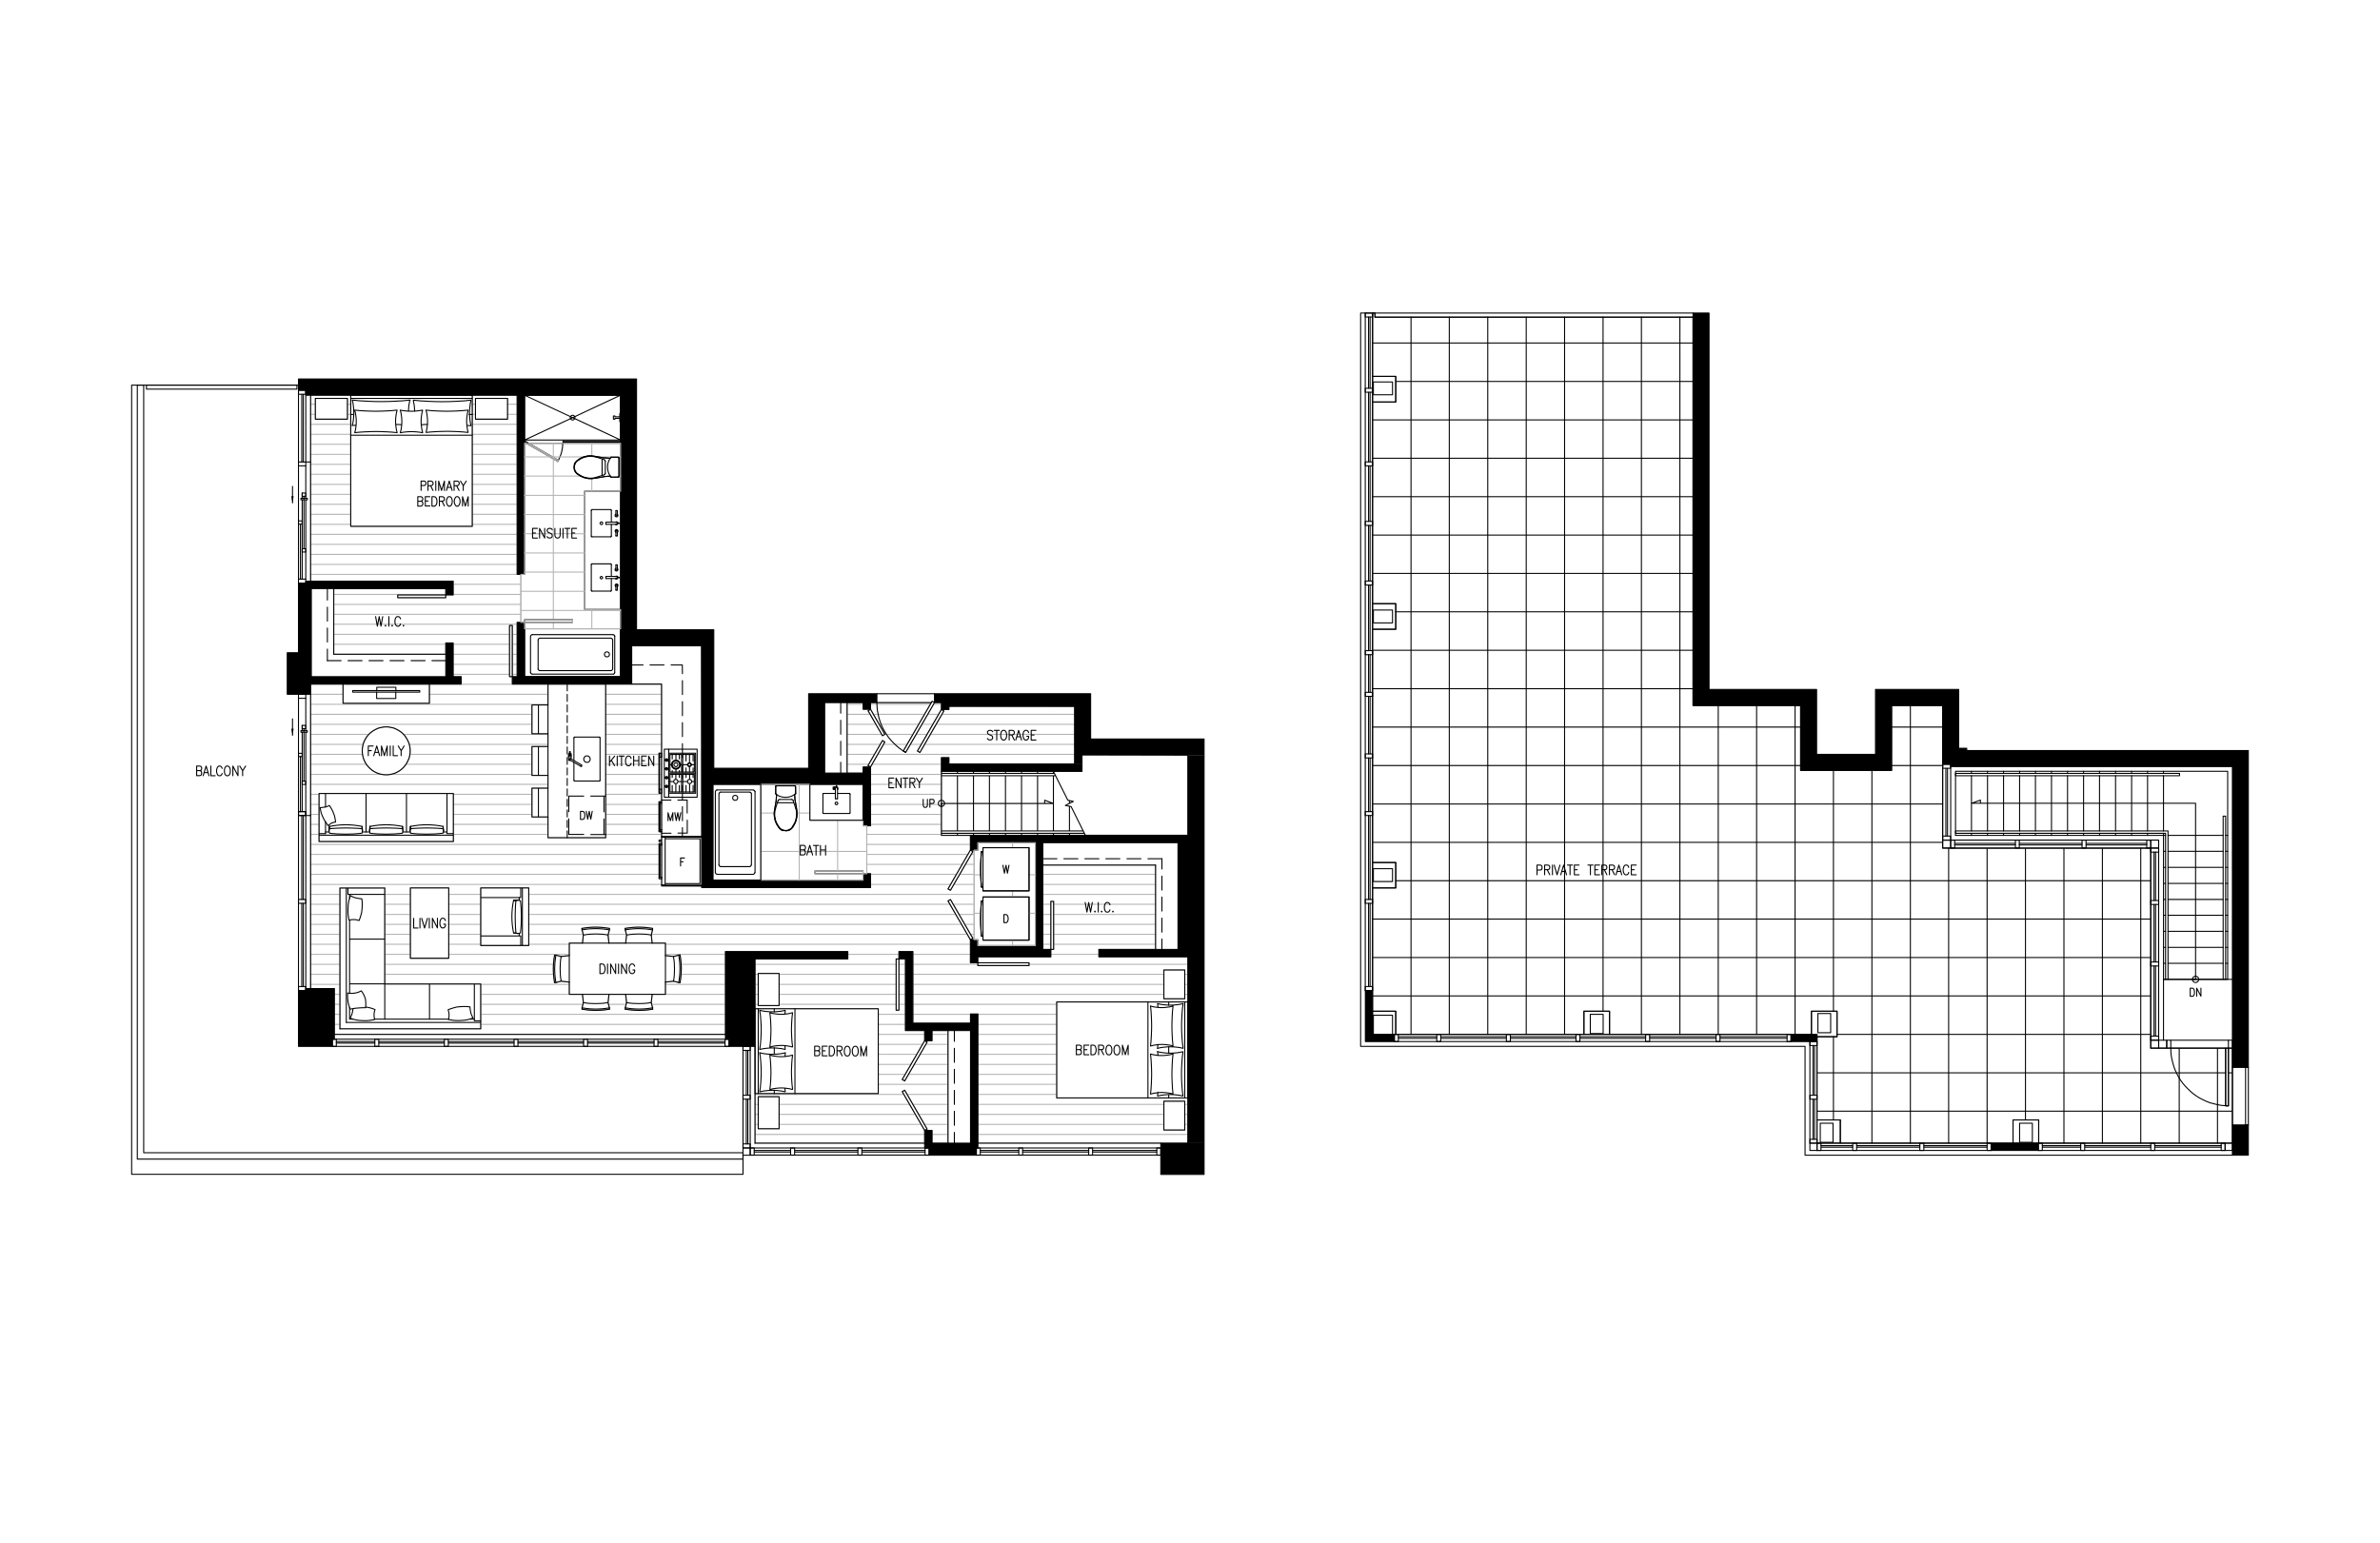 <?xml version="1.0" encoding="utf-8"?>
<!-- Generator: Adobe Illustrator 27.2.0, SVG Export Plug-In . SVG Version: 6.00 Build 0)  -->
<svg version="1.1" id="Layer_1" xmlns="http://www.w3.org/2000/svg" xmlns:xlink="http://www.w3.org/1999/xlink" x="0px" y="0px"
	 viewBox="0 0 2314 1500" style="enable-background:new 0 0 2314 1500;" xml:space="preserve">
<style type="text/css">
	.st0{fill:none;stroke:#B3B3B3;stroke-linecap:round;stroke-linejoin:round;stroke-miterlimit:10;}
	.st1{fill:none;stroke:#B3B3B3;stroke-linecap:round;stroke-linejoin:bevel;stroke-miterlimit:10;}
	.st2{fill:none;stroke:#000000;stroke-linecap:round;stroke-linejoin:round;stroke-miterlimit:10;}
	.st3{fill-rule:evenodd;clip-rule:evenodd;}
	.st4{fill:none;stroke:#000000;stroke-linecap:round;stroke-linejoin:bevel;stroke-miterlimit:10;}
</style>
<g id="Layer_1_1_">
</g>
<g id="Floorplan">
	<g>
		<polyline class="st0" points="553.5,954.9 553.5,966.9 566.3,966.9 567.2,975 565.9,980 565.9,981.3 		"/>
		<line class="st0" x1="906.2" y1="1103.1" x2="921.7" y2="1103.1"/>
		<line class="st0" x1="950.7" y1="1103.1" x2="1154.9" y2="1103.1"/>
		<line class="st0" x1="734.1" y1="1103.1" x2="899" y2="1103.1"/>
		<line class="st0" x1="898.8" y1="1093.3" x2="921.7" y2="1093.3"/>
		<line class="st0" x1="950.7" y1="1093.3" x2="1131.6" y2="1093.3"/>
		<line class="st0" x1="757.5" y1="1093.3" x2="895.6" y2="1093.3"/>
		<line class="st0" x1="1151.9" y1="1093.3" x2="1154.9" y2="1093.3"/>
		<line class="st0" x1="734.1" y1="1093.3" x2="737.2" y2="1093.3"/>
		<line class="st0" x1="893.1" y1="1083.6" x2="921.7" y2="1083.6"/>
		<line class="st0" x1="950.7" y1="1083.6" x2="1131.6" y2="1083.6"/>
		<line class="st0" x1="757.5" y1="1083.6" x2="890" y2="1083.6"/>
		<line class="st0" x1="1151.9" y1="1083.6" x2="1154.9" y2="1083.6"/>
		<line class="st0" x1="734.1" y1="1083.6" x2="737.2" y2="1083.6"/>
		<line class="st0" x1="887.5" y1="1073.9" x2="921.7" y2="1073.9"/>
		<line class="st0" x1="950.7" y1="1073.9" x2="1131.6" y2="1073.9"/>
		<line class="st0" x1="757.5" y1="1073.9" x2="884.4" y2="1073.9"/>
		<line class="st0" x1="1151.9" y1="1073.9" x2="1154.9" y2="1073.9"/>
		<line class="st0" x1="734.1" y1="1073.9" x2="737.2" y2="1073.9"/>
		<line class="st0" x1="881.9" y1="1064.2" x2="921.7" y2="1064.2"/>
		<line class="st0" x1="950.7" y1="1064.2" x2="1027.4" y2="1064.2"/>
		<line class="st0" x1="734.1" y1="1064.2" x2="878.7" y2="1064.2"/>
		<line class="st0" x1="950.7" y1="1054.4" x2="1027.4" y2="1054.4"/>
		<line class="st0" x1="853.9" y1="1054.4" x2="921.7" y2="1054.4"/>
		<line class="st0" x1="883.3" y1="1044.7" x2="921.7" y2="1044.7"/>
		<line class="st0" x1="950.7" y1="1044.7" x2="1027.4" y2="1044.7"/>
		<line class="st0" x1="853.9" y1="1044.7" x2="880.1" y2="1044.7"/>
		<line class="st0" x1="888.8" y1="1035" x2="921.7" y2="1035"/>
		<line class="st0" x1="950.7" y1="1035" x2="1027.4" y2="1035"/>
		<line class="st0" x1="853.9" y1="1035" x2="885.7" y2="1035"/>
		<line class="st0" x1="894.5" y1="1025.2" x2="921.7" y2="1025.2"/>
		<line class="st0" x1="950.7" y1="1025.2" x2="1027.4" y2="1025.2"/>
		<line class="st0" x1="853.9" y1="1025.2" x2="891.3" y2="1025.2"/>
		<line class="st0" x1="900.1" y1="1015.5" x2="921.7" y2="1015.5"/>
		<line class="st0" x1="950.7" y1="1015.5" x2="1027.4" y2="1015.5"/>
		<line class="st0" x1="853.9" y1="1015.5" x2="896.9" y2="1015.5"/>
		<line class="st0" x1="906.2" y1="1005.8" x2="921.7" y2="1005.8"/>
		<line class="st0" x1="853.9" y1="1005.8" x2="899" y2="1005.8"/>
		<line class="st0" x1="950.7" y1="1005.8" x2="1027.4" y2="1005.8"/>
		<line class="st0" x1="853.9" y1="996.1" x2="880.3" y2="996.1"/>
		<line class="st0" x1="467.4" y1="996.1" x2="705.3" y2="996.1"/>
		<line class="st0" x1="950.7" y1="996.1" x2="1027.4" y2="996.1"/>
		<line class="st0" x1="325.1" y1="996.1" x2="330.5" y2="996.1"/>
		<line class="st0" x1="853.9" y1="986.3" x2="880.3" y2="986.3"/>
		<line class="st0" x1="887.5" y1="986.3" x2="943.5" y2="986.3"/>
		<line class="st0" x1="467.4" y1="986.3" x2="705.3" y2="986.3"/>
		<line class="st0" x1="950.7" y1="986.3" x2="1027.4" y2="986.3"/>
		<line class="st0" x1="325.1" y1="986.3" x2="330.5" y2="986.3"/>
		<line class="st0" x1="734.1" y1="976.6" x2="737.2" y2="976.6"/>
		<line class="st0" x1="633.6" y1="976.6" x2="705.3" y2="976.6"/>
		<line class="st0" x1="757.5" y1="976.6" x2="871.3" y2="976.6"/>
		<line class="st0" x1="591.6" y1="976.6" x2="608.8" y2="976.6"/>
		<line class="st0" x1="874" y1="976.6" x2="880.3" y2="976.6"/>
		<line class="st0" x1="467.4" y1="976.6" x2="566.8" y2="976.6"/>
		<line class="st0" x1="887.5" y1="976.6" x2="1027.4" y2="976.6"/>
		<line class="st0" x1="325.1" y1="976.6" x2="330.5" y2="976.6"/>
		<line class="st0" x1="757.5" y1="966.9" x2="871.3" y2="966.9"/>
		<line class="st0" x1="734.1" y1="966.9" x2="737.2" y2="966.9"/>
		<line class="st0" x1="874" y1="966.9" x2="880.3" y2="966.9"/>
		<line class="st0" x1="646.9" y1="966.9" x2="705.3" y2="966.9"/>
		<line class="st0" x1="887.5" y1="966.9" x2="1131.6" y2="966.9"/>
		<line class="st0" x1="467.4" y1="966.9" x2="553.5" y2="966.9"/>
		<line class="st0" x1="1151.9" y1="966.9" x2="1154.9" y2="966.9"/>
		<line class="st0" x1="325.1" y1="966.9" x2="330.5" y2="966.9"/>
		<line class="st0" x1="757.5" y1="957.2" x2="871.3" y2="957.2"/>
		<line class="st0" x1="734.1" y1="957.2" x2="737.2" y2="957.2"/>
		<line class="st0" x1="874" y1="957.2" x2="880.3" y2="957.2"/>
		<line class="st0" x1="646.9" y1="957.2" x2="705.3" y2="957.2"/>
		<line class="st0" x1="887.5" y1="957.2" x2="1131.6" y2="957.2"/>
		<line class="st0" x1="467.4" y1="957.2" x2="553.5" y2="957.2"/>
		<line class="st0" x1="1151.9" y1="957.2" x2="1154.9" y2="957.2"/>
		<line class="st0" x1="302" y1="957.2" x2="330.5" y2="957.2"/>
		<line class="st0" x1="757.5" y1="947.4" x2="871.3" y2="947.4"/>
		<line class="st0" x1="734.1" y1="947.4" x2="737.2" y2="947.4"/>
		<line class="st0" x1="874" y1="947.4" x2="880.3" y2="947.4"/>
		<line class="st0" x1="662.4" y1="947.4" x2="705.3" y2="947.4"/>
		<line class="st0" x1="887.5" y1="947.4" x2="1131.6" y2="947.4"/>
		<line class="st0" x1="374.1" y1="947.4" x2="538" y2="947.4"/>
		<line class="st0" x1="1151.9" y1="947.4" x2="1154.9" y2="947.4"/>
		<line class="st0" x1="302" y1="947.4" x2="330.5" y2="947.4"/>
		<line class="st0" x1="734.1" y1="937.7" x2="871.3" y2="937.7"/>
		<line class="st0" x1="874" y1="937.7" x2="880.3" y2="937.7"/>
		<line class="st0" x1="662.5" y1="937.7" x2="705.3" y2="937.7"/>
		<line class="st0" x1="887.5" y1="937.7" x2="950.7" y2="937.7"/>
		<line class="st0" x1="374.1" y1="937.7" x2="537.9" y2="937.7"/>
		<line class="st0" x1="1000.5" y1="937.7" x2="1154.9" y2="937.7"/>
		<line class="st0" x1="302" y1="937.7" x2="330.5" y2="937.7"/>
		<line class="st0" x1="646.9" y1="928" x2="705.3" y2="928"/>
		<line class="st0" x1="824.3" y1="928" x2="874" y2="928"/>
		<line class="st0" x1="436.3" y1="928" x2="553.5" y2="928"/>
		<line class="st0" x1="887.5" y1="928" x2="943.5" y2="928"/>
		<line class="st0" x1="374.1" y1="928" x2="399" y2="928"/>
		<line class="st0" x1="1021.7" y1="928" x2="1068.4" y2="928"/>
		<line class="st0" x1="302" y1="928" x2="330.5" y2="928"/>
		<line class="st0" x1="514.1" y1="918.2" x2="553.5" y2="918.2"/>
		<line class="st0" x1="646.9" y1="918.2" x2="943.5" y2="918.2"/>
		<line class="st0" x1="436.3" y1="918.2" x2="467.4" y2="918.2"/>
		<line class="st0" x1="1013.9" y1="918.2" x2="1021.7" y2="918.2"/>
		<line class="st0" x1="374.1" y1="918.2" x2="399" y2="918.2"/>
		<line class="st0" x1="1024.5" y1="918.2" x2="1123.5" y2="918.2"/>
		<line class="st0" x1="302" y1="918.2" x2="330.5" y2="918.2"/>
		<line class="st0" x1="591.3" y1="908.5" x2="609.1" y2="908.5"/>
		<line class="st0" x1="633.3" y1="908.5" x2="940.5" y2="908.5"/>
		<line class="st0" x1="514.1" y1="908.5" x2="567.1" y2="908.5"/>
		<line class="st0" x1="943.6" y1="908.5" x2="947.1" y2="908.5"/>
		<line class="st0" x1="436.3" y1="908.5" x2="467.4" y2="908.5"/>
		<line class="st0" x1="1013.9" y1="908.5" x2="1021.7" y2="908.5"/>
		<line class="st0" x1="374.1" y1="908.5" x2="399" y2="908.5"/>
		<line class="st0" x1="1024.5" y1="908.5" x2="1123.5" y2="908.5"/>
		<line class="st0" x1="302" y1="908.5" x2="330.5" y2="908.5"/>
		<line class="st0" x1="514.1" y1="898.8" x2="934.9" y2="898.8"/>
		<line class="st0" x1="938" y1="898.8" x2="947.1" y2="898.8"/>
		<line class="st0" x1="436.3" y1="898.8" x2="467.4" y2="898.8"/>
		<line class="st0" x1="1013.9" y1="898.8" x2="1021.7" y2="898.8"/>
		<line class="st0" x1="374.1" y1="898.8" x2="399" y2="898.8"/>
		<line class="st0" x1="1024.5" y1="898.8" x2="1123.5" y2="898.8"/>
		<line class="st0" x1="302" y1="898.8" x2="330.5" y2="898.8"/>
		<line class="st0" x1="514.1" y1="889.2" x2="929.3" y2="889.2"/>
		<line class="st0" x1="932.4" y1="889.2" x2="947.1" y2="889.2"/>
		<line class="st0" x1="436.3" y1="889.2" x2="467.4" y2="889.2"/>
		<line class="st0" x1="1013.9" y1="889.2" x2="1021.7" y2="889.2"/>
		<line class="st0" x1="374.1" y1="889.2" x2="399" y2="889.2"/>
		<line class="st0" x1="1024.5" y1="889.2" x2="1123.5" y2="889.2"/>
		<line class="st0" x1="302" y1="889.2" x2="330.5" y2="889.2"/>
		<line class="st0" x1="514.1" y1="879.3" x2="923.6" y2="879.3"/>
		<line class="st0" x1="926.7" y1="879.3" x2="947.1" y2="879.3"/>
		<line class="st0" x1="436.3" y1="879.3" x2="467.4" y2="879.3"/>
		<line class="st0" x1="1013.9" y1="879.3" x2="1021.7" y2="879.3"/>
		<line class="st0" x1="374.1" y1="879.3" x2="399" y2="879.3"/>
		<line class="st0" x1="1024.5" y1="879.3" x2="1123.5" y2="879.3"/>
		<line class="st0" x1="302" y1="879.3" x2="330.5" y2="879.3"/>
		<line class="st0" x1="436.3" y1="869.7" x2="467.4" y2="869.7"/>
		<line class="st0" x1="514.1" y1="869.7" x2="947.1" y2="869.7"/>
		<line class="st0" x1="374.1" y1="869.7" x2="399" y2="869.7"/>
		<line class="st0" x1="1013.9" y1="869.7" x2="1123.5" y2="869.7"/>
		<line class="st0" x1="302" y1="869.7" x2="330.5" y2="869.7"/>
		<line class="st0" x1="927.5" y1="860" x2="947.1" y2="860"/>
		<line class="st0" x1="846.4" y1="860" x2="924.4" y2="860"/>
		<line class="st0" x1="1013.9" y1="860" x2="1123.5" y2="860"/>
		<line class="st0" x1="302" y1="860" x2="643.3" y2="860"/>
		<line class="st0" x1="846.4" y1="850.2" x2="929.9" y2="850.2"/>
		<line class="st0" x1="933.1" y1="850.2" x2="947.1" y2="850.2"/>
		<line class="st0" x1="641.7" y1="850.2" x2="643.3" y2="850.2"/>
		<line class="st0" x1="1013.9" y1="850.2" x2="1123.5" y2="850.2"/>
		<line class="st0" x1="302" y1="850.2" x2="640.8" y2="850.2"/>
		<line class="st0" x1="842.8" y1="840.5" x2="935.6" y2="840.5"/>
		<line class="st0" x1="641.7" y1="840.5" x2="643.3" y2="840.5"/>
		<line class="st0" x1="938.7" y1="840.5" x2="947.1" y2="840.5"/>
		<line class="st0" x1="302" y1="840.5" x2="640.8" y2="840.5"/>
		<line class="st0" x1="842.8" y1="830.8" x2="941.1" y2="830.8"/>
		<line class="st0" x1="641.7" y1="830.8" x2="643.3" y2="830.8"/>
		<line class="st0" x1="944.3" y1="830.8" x2="947.1" y2="830.8"/>
		<line class="st0" x1="302" y1="830.8" x2="640.8" y2="830.8"/>
		<line class="st0" x1="842.8" y1="821.1" x2="943.5" y2="821.1"/>
		<line class="st0" x1="302" y1="821.1" x2="640.8" y2="821.1"/>
		<line class="st0" x1="588.9" y1="811.3" x2="643.2" y2="811.3"/>
		<line class="st0" x1="440.8" y1="811.3" x2="532.8" y2="811.3"/>
		<line class="st0" x1="842.8" y1="811.3" x2="915.3" y2="811.3"/>
		<line class="st0" x1="302" y1="811.3" x2="310.2" y2="811.3"/>
		<line class="st0" x1="588.9" y1="801.6" x2="640.7" y2="801.6"/>
		<line class="st0" x1="641.7" y1="801.6" x2="643.2" y2="801.6"/>
		<line class="st0" x1="440.8" y1="801.6" x2="532.8" y2="801.6"/>
		<line class="st0" x1="846.4" y1="801.6" x2="915.3" y2="801.6"/>
		<line class="st0" x1="302" y1="801.6" x2="310.2" y2="801.6"/>
		<line class="st0" x1="588.9" y1="791.9" x2="640.7" y2="791.9"/>
		<line class="st0" x1="641.7" y1="791.9" x2="643.2" y2="791.9"/>
		<line class="st0" x1="440.8" y1="791.9" x2="517.2" y2="791.9"/>
		<line class="st0" x1="846.4" y1="791.9" x2="915.3" y2="791.9"/>
		<line class="st0" x1="302" y1="791.9" x2="310.2" y2="791.9"/>
		<line class="st0" x1="588.9" y1="782.2" x2="640.7" y2="782.2"/>
		<line class="st0" x1="641.7" y1="782.2" x2="643.2" y2="782.2"/>
		<line class="st0" x1="440.8" y1="782.2" x2="517.2" y2="782.2"/>
		<line class="st0" x1="846.4" y1="782.2" x2="915.3" y2="782.2"/>
		<line class="st0" x1="302" y1="782.2" x2="310.2" y2="782.2"/>
		<line class="st0" x1="588.9" y1="772.4" x2="643.2" y2="772.4"/>
		<line class="st0" x1="440.8" y1="772.4" x2="517.2" y2="772.4"/>
		<line class="st0" x1="846.4" y1="772.4" x2="915.3" y2="772.4"/>
		<line class="st0" x1="302" y1="772.4" x2="310.2" y2="772.4"/>
		<line class="st0" x1="641.3" y1="762.7" x2="643.2" y2="762.7"/>
		<line class="st0" x1="588.9" y1="762.7" x2="640.7" y2="762.7"/>
		<line class="st0" x1="846.4" y1="762.7" x2="915.3" y2="762.7"/>
		<line class="st0" x1="302" y1="762.7" x2="532.8" y2="762.7"/>
		<line class="st0" x1="588.9" y1="753" x2="640.7" y2="753"/>
		<line class="st0" x1="641.3" y1="753" x2="643.2" y2="753"/>
		<line class="st0" x1="380.4" y1="753" x2="517.2" y2="753"/>
		<line class="st0" x1="846.4" y1="753" x2="915.3" y2="753"/>
		<line class="st0" x1="302" y1="753" x2="370.7" y2="753"/>
		<line class="st0" x1="641.3" y1="743.2" x2="643.2" y2="743.2"/>
		<line class="st0" x1="588.9" y1="743.2" x2="640.7" y2="743.2"/>
		<line class="st0" x1="823.6" y1="743.2" x2="844.6" y2="743.2"/>
		<line class="st0" x1="394.9" y1="743.2" x2="517.2" y2="743.2"/>
		<line class="st0" x1="847.8" y1="743.2" x2="915.3" y2="743.2"/>
		<line class="st0" x1="302" y1="743.2" x2="356.2" y2="743.2"/>
		<line class="st0" x1="588.9" y1="733.5" x2="640.7" y2="733.5"/>
		<line class="st0" x1="823.6" y1="733.5" x2="850.3" y2="733.5"/>
		<line class="st0" x1="398.6" y1="733.5" x2="517.2" y2="733.5"/>
		<line class="st0" x1="853.4" y1="733.5" x2="1044.8" y2="733.5"/>
		<line class="st0" x1="302" y1="733.5" x2="352.4" y2="733.5"/>
		<line class="st0" x1="823.6" y1="723.8" x2="855.8" y2="723.8"/>
		<line class="st0" x1="859" y1="723.8" x2="882" y2="723.8"/>
		<line class="st0" x1="588.9" y1="723.8" x2="643.2" y2="723.8"/>
		<line class="st0" x1="885.1" y1="723.8" x2="895.8" y2="723.8"/>
		<line class="st0" x1="398" y1="723.8" x2="532.8" y2="723.8"/>
		<line class="st0" x1="899" y1="723.8" x2="1044.8" y2="723.8"/>
		<line class="st0" x1="302" y1="723.8" x2="353" y2="723.8"/>
		<line class="st0" x1="823.6" y1="714.1" x2="857.3" y2="714.1"/>
		<line class="st0" x1="860.2" y1="714.1" x2="887.6" y2="714.1"/>
		<line class="st0" x1="588.9" y1="714.1" x2="643.2" y2="714.1"/>
		<line class="st0" x1="890.7" y1="714.1" x2="901.5" y2="714.1"/>
		<line class="st0" x1="392.5" y1="714.1" x2="532.8" y2="714.1"/>
		<line class="st0" x1="904.6" y1="714.1" x2="1044.8" y2="714.1"/>
		<line class="st0" x1="302" y1="714.1" x2="358.6" y2="714.1"/>
		<line class="st0" x1="854.8" y1="704.3" x2="893.2" y2="704.3"/>
		<line class="st0" x1="823.6" y1="704.3" x2="851.6" y2="704.3"/>
		<line class="st0" x1="896.4" y1="704.3" x2="907" y2="704.3"/>
		<line class="st0" x1="588.9" y1="704.3" x2="643.2" y2="704.3"/>
		<line class="st0" x1="910.2" y1="704.3" x2="1044.8" y2="704.3"/>
		<line class="st0" x1="302" y1="704.3" x2="517.2" y2="704.3"/>
		<line class="st0" x1="849.1" y1="694.6" x2="898.9" y2="694.6"/>
		<line class="st0" x1="823.6" y1="694.6" x2="846" y2="694.6"/>
		<line class="st0" x1="902" y1="694.6" x2="912.7" y2="694.6"/>
		<line class="st0" x1="588.9" y1="694.6" x2="643.2" y2="694.6"/>
		<line class="st0" x1="915.9" y1="694.6" x2="1044.8" y2="694.6"/>
		<line class="st0" x1="302" y1="694.6" x2="517.2" y2="694.6"/>
		<line class="st0" x1="823.6" y1="684.9" x2="839.2" y2="684.9"/>
		<line class="st0" x1="846.4" y1="684.9" x2="904.4" y2="684.9"/>
		<line class="st0" x1="588.9" y1="684.9" x2="643.2" y2="684.9"/>
		<line class="st0" x1="907.6" y1="684.9" x2="915.3" y2="684.9"/>
		<line class="st0" x1="302" y1="684.9" x2="532.8" y2="684.9"/>
		<line class="st0" x1="417.5" y1="675.1" x2="532.8" y2="675.1"/>
		<line class="st0" x1="588.9" y1="675.1" x2="643.2" y2="675.1"/>
		<line class="st0" x1="302" y1="675.1" x2="333.5" y2="675.1"/>
		<line class="st0" x1="417.5" y1="665.4" x2="532.8" y2="665.4"/>
		<line class="st0" x1="588.9" y1="665.4" x2="643.2" y2="665.4"/>
		<line class="st0" x1="302" y1="665.4" x2="333.5" y2="665.4"/>
		<line class="st0" x1="498.1" y1="655.7" x2="502.8" y2="655.7"/>
		<line class="st0" x1="440.6" y1="655.7" x2="495.4" y2="655.7"/>
		<line class="st0" x1="498.1" y1="646" x2="502.8" y2="646"/>
		<line class="st0" x1="440.6" y1="646" x2="495.4" y2="646"/>
		<line class="st0" x1="440.6" y1="636.2" x2="495.4" y2="636.2"/>
		<line class="st0" x1="498.1" y1="636.2" x2="502.8" y2="636.2"/>
		<line class="st0" x1="324.5" y1="636.2" x2="433.4" y2="636.2"/>
		<line class="st0" x1="440.6" y1="626.5" x2="495.4" y2="626.5"/>
		<line class="st0" x1="498.1" y1="626.5" x2="502.8" y2="626.5"/>
		<line class="st0" x1="324.5" y1="626.5" x2="433.4" y2="626.5"/>
		<line class="st0" x1="498.1" y1="616.8" x2="502.8" y2="616.8"/>
		<line class="st0" x1="324.5" y1="616.8" x2="495.4" y2="616.8"/>
		<line class="st0" x1="324.5" y1="607" x2="502.8" y2="607"/>
		<line class="st0" x1="324.5" y1="597.3" x2="506.4" y2="597.3"/>
		<line class="st0" x1="324.5" y1="587.7" x2="506.4" y2="587.7"/>
		<line class="st0" x1="440.6" y1="578" x2="506.4" y2="578"/>
		<line class="st0" x1="324.5" y1="578" x2="433.4" y2="578"/>
		<line class="st0" x1="440.6" y1="568.2" x2="506.4" y2="568.2"/>
		<line class="st0" x1="302" y1="558.5" x2="502.8" y2="558.5"/>
		<line class="st0" x1="302" y1="548.8" x2="502.8" y2="548.8"/>
		<line class="st0" x1="302" y1="539.1" x2="502.8" y2="539.1"/>
		<line class="st0" x1="302" y1="529.3" x2="502.8" y2="529.3"/>
		<line class="st0" x1="302" y1="519.6" x2="502.8" y2="519.6"/>
		<line class="st0" x1="459.1" y1="509.9" x2="502.8" y2="509.9"/>
		<line class="st0" x1="302" y1="509.9" x2="341" y2="509.9"/>
		<line class="st0" x1="459.1" y1="500.1" x2="502.8" y2="500.1"/>
		<line class="st0" x1="302" y1="500.1" x2="341" y2="500.1"/>
		<line class="st0" x1="459.1" y1="490.4" x2="502.8" y2="490.4"/>
		<line class="st0" x1="302" y1="490.4" x2="341" y2="490.4"/>
		<line class="st0" x1="459.1" y1="480.7" x2="502.8" y2="480.7"/>
		<line class="st0" x1="302" y1="480.7" x2="341" y2="480.7"/>
		<line class="st0" x1="459.1" y1="471" x2="502.8" y2="471"/>
		<line class="st0" x1="302" y1="471" x2="341" y2="471"/>
		<line class="st0" x1="459.1" y1="461.2" x2="502.8" y2="461.2"/>
		<line class="st0" x1="302" y1="461.2" x2="341" y2="461.2"/>
		<line class="st0" x1="459.1" y1="451.5" x2="502.8" y2="451.5"/>
		<line class="st0" x1="302" y1="451.5" x2="341" y2="451.5"/>
		<line class="st0" x1="459.1" y1="441.8" x2="502.8" y2="441.8"/>
		<line class="st0" x1="302" y1="441.8" x2="341" y2="441.8"/>
		<line class="st0" x1="459.1" y1="432" x2="502.8" y2="432"/>
		<line class="st0" x1="302" y1="432" x2="341" y2="432"/>
		<line class="st0" x1="459.1" y1="422.3" x2="502.8" y2="422.3"/>
		<line class="st0" x1="302" y1="422.3" x2="341" y2="422.3"/>
		<line class="st0" x1="459.1" y1="412.6" x2="502.8" y2="412.6"/>
		<line class="st0" x1="302" y1="412.6" x2="341" y2="412.6"/>
		<line class="st0" x1="459.1" y1="402.9" x2="462.3" y2="402.9"/>
		<line class="st0" x1="337.8" y1="402.9" x2="341" y2="402.9"/>
		<line class="st0" x1="493.5" y1="402.9" x2="502.8" y2="402.9"/>
		<line class="st0" x1="302" y1="402.9" x2="306.6" y2="402.9"/>
		<line class="st0" x1="459.1" y1="393.1" x2="462.3" y2="393.1"/>
		<line class="st0" x1="337.8" y1="393.1" x2="341" y2="393.1"/>
		<line class="st0" x1="493.5" y1="393.1" x2="502.8" y2="393.1"/>
		<line class="st0" x1="302" y1="393.1" x2="306.6" y2="393.1"/>
		<polyline class="st1" points="565.9,981.3 569.2,981.8 572.5,982.3 575.8,982.5 579.2,982.6 582.6,982.5 585.8,982.3 589.2,981.8 
			592.5,981.3 		"/>
		<polyline class="st0" points="592.5,981.3 592.5,980 591.2,975 592,966.9 608.4,966.9 609.2,975 607.9,980 607.9,981.3 		"/>
		<polyline class="st1" points="607.9,981.3 611.2,981.8 614.6,982.3 617.8,982.5 621.2,982.6 624.6,982.5 627.9,982.3 631.2,981.8 
			634.5,981.3 		"/>
		<polyline class="st0" points="634.5,981.3 634.5,980 633.2,975 634.1,966.9 646.9,966.9 646.9,954.9 654.9,954.1 660,955.4 
			661.3,955.4 		"/>
		<polyline class="st1" points="661.2,955.4 661.7,952.1 662.2,948.7 662.4,945.5 662.5,942.1 662.4,938.7 662.2,935.4 661.7,932.1 
			661.2,928.8 		"/>
		<polyline class="st0" points="661.3,928.7 660,928.7 654.9,930.1 646.9,929.2 646.9,917.1 634.1,917.1 633.2,909.1 634.5,904.1 
			634.5,902.8 		"/>
		<polyline class="st1" points="634.5,902.8 631.2,902.2 627.9,901.8 624.6,901.6 621.2,901.5 617.8,901.6 614.6,901.8 611.2,902.2 
			607.9,902.8 		"/>
		<polyline class="st0" points="607.9,902.8 607.9,904.1 609.2,909.1 608.4,917.1 592,917.1 591.2,909.1 592.5,904.1 592.5,902.8 		
			"/>
		<polyline class="st1" points="592.5,902.8 589.2,902.2 585.8,901.8 582.6,901.6 579.2,901.5 575.8,901.6 572.5,901.8 569.2,902.2 
			565.9,902.8 		"/>
		<polyline class="st0" points="565.9,902.8 565.9,904.1 567.2,909.1 566.3,917.1 553.5,917.1 553.5,929.2 545.5,930.1 540.4,928.7 
			539.1,928.7 		"/>
		<polyline class="st1" points="539.2,928.8 538.7,932.1 538.2,935.4 538,938.7 537.9,942.1 538,945.5 538.2,948.7 538.7,952.1 
			539.2,955.4 		"/>
		<polyline class="st0" points="539.1,955.4 540.4,955.4 545.5,954.1 553.5,954.9 		"/>
		<rect x="462.3" y="387.4" class="st0" width="31.2" height="20.2"/>
		<rect x="306.6" y="387.4" class="st0" width="31.2" height="20.2"/>
		<rect x="1131.6" y="943.2" class="st0" width="20.3" height="28"/>
		<rect x="1131.6" y="1070.8" class="st0" width="20.3" height="28"/>
		<rect x="737.2" y="946.6" class="st0" width="20.3" height="31.2"/>
		<rect x="737.2" y="1066.4" class="st0" width="20.3" height="31.2"/>
		<polygon class="st1" points="398.8,730.1 398.7,727.7 398.3,725.3 397.7,722.9 396.7,720.6 395.6,718.5 394.3,716.4 392.8,714.5 
			391.1,712.8 389.2,711.3 387.1,710 385,708.9 382.7,707.9 380.3,707.4 377.9,706.9 375.5,706.8 373.1,706.9 370.7,707.4 
			368.3,707.9 366,708.9 363.8,710 361.8,711.3 359.9,712.8 358.2,714.5 356.6,716.4 355.3,718.5 354.2,720.6 353.3,722.9 
			352.7,725.3 352.3,727.7 352.2,730.1 352.3,732.5 352.7,734.9 353.3,737.3 354.2,739.6 355.3,741.8 356.6,743.8 358.2,745.7 
			359.9,747.4 361.8,749 363.8,750.3 366,751.4 368.3,752.3 370.7,752.9 373.1,753.3 375.5,753.4 377.9,753.3 380.3,752.9 
			382.7,752.3 385,751.4 387.1,750.3 389.2,749 391.1,747.4 392.8,745.7 394.3,743.8 395.6,741.8 396.7,739.6 397.7,737.3 
			398.3,734.9 398.7,732.5 		"/>
		<rect x="310.2" y="771.6" class="st0" width="130.6" height="46.7"/>
		<rect x="399" y="863.4" class="st0" width="37.3" height="68.4"/>
		<polygon class="st0" points="915.3,683.2 915.3,689.9 892,730.3 894.4,731.8 917.7,691.3 915.3,689.9 922.6,689.9 922.6,686.2 
			1044.8,686.9 1044.8,742.9 922.6,742.9 922.6,736.7 915.3,736.7 915.3,812.2 943.5,812.2 943.5,826.6 921.7,864.4 924.1,865.7 
			945.9,828 943.5,826.6 947.1,826.6 947.1,913.8 943.5,913.8 945.9,912.5 924.1,874.7 921.7,876.1 943.5,913.8 943.5,936.2 
			1000.5,936.2 1000.5,938.9 950.7,938.9 950.7,930.4 1021.7,930.4 1021.7,876.5 1024.5,876.5 1024.5,923.2 1013.9,923.2 
			1013.9,841.2 1123.5,841.2 1123.5,923.2 1068.4,923.2 1068.4,930.4 1154.9,930.4 1154.9,974.3 1027.4,974.3 1027.4,1067.7 
			1154.9,1067.7 1154.9,1111.6 950.7,1111.6 950.7,986 943.5,986 943.5,994.9 887.5,994.9 887.5,925.3 874,925.3 874,982.3 
			871.3,982.3 871.3,932.5 880.3,932.5 880.3,1002.1 899,1002.1 899,1012 877.2,1049.7 879.6,1051.1 901.4,1013.4 899,1012 
			906.2,1012 906.2,1002.1 921.7,1002.1 921.7,1111.6 906.2,1111.6 906.2,1099.2 899,1099.2 901.4,1097.8 879.6,1060.1 
			877.2,1061.5 899,1099.2 899,1111.6 734.1,1111.6 734.1,1063.3 853.9,1063.3 853.9,980.9 734.1,980.9 734.1,932.5 824.3,932.5 
			824.3,925.3 705.3,925.3 705.3,1005.8 325.1,1005.8 325.1,961.3 302,961.3 302,665.2 333.6,665.2 333.6,683.9 417.5,683.9 
			417.5,665.2 448.4,665.2 448.4,658 440.6,658 440.6,625.2 433.4,625.2 433.4,636.2 324.5,636.2 324.5,572.3 433.4,572.3 
			433.4,581.2 386.7,581.2 386.7,578.5 440.6,578.5 440.6,565.1 302,565.1 302,384.3 341,384.3 341,511.8 459.1,511.8 459.1,384.3 
			502.8,384.3 502.8,558.5 506.4,558.5 506.4,605.2 502.8,605.2 502.8,658 495.4,658 495.4,608.2 498.1,608.2 498.1,665.2 
			532.8,665.2 532.8,685.5 517.2,685.5 517.2,713.5 532.8,713.5 532.8,725.9 517.2,725.9 517.2,754 532.8,754 532.8,766.4 
			517.2,766.4 517.2,794.4 532.8,794.4 532.8,814.6 588.9,814.6 588.9,665.2 643.2,665.2 643.2,767.4 641.3,767.4 641.3,736.3 
			643.2,736.3 643.2,732.4 640.7,732.4 640.7,771.3 643.2,771.3 643.2,807 641.7,807 641.7,781.1 643.2,781.1 643.3,779.6 
			640.7,779.6 640.7,808.7 643.2,808.7 643.2,816.9 640.8,816.9 640.8,818.3 643.3,818.3 643.3,853 641.7,853 641.7,821.8 
			643.3,821.8 643.3,820.3 640.8,820.3 640.8,854.5 643.3,854.5 643.3,861.5 846.4,863.1 846.4,849.6 842.8,849.6 842.8,803 
			846.4,803 846.4,745.8 860.3,721.5 858,720.1 844,744.4 846.4,745.8 839.2,745.8 839.2,751.7 823.6,751.7 823.6,683.2 
			839.2,683.2 839.2,689.7 846.4,689.7 844,691.1 858,715.4 860.3,714 846.4,689.7 846.4,683.2 905.4,683.2 878.2,730.3 
			880.6,731.6 908.6,683.2 		"/>
		<rect x="467.4" y="863.4" class="st0" width="46.7" height="56"/>
		<polygon class="st0" points="467.4,956.8 374.1,956.8 374.1,863.4 330.5,863.4 330.5,1000.4 467.4,1000.4 		"/>
		<path d="M1128.6,1111.6v30.4h42.2v-30.4H1128.6z M1154.9,930.4v181.1h15.8V930.4H1154.9z M943.5,930.4v5.8h7.2v-5.8H943.5z
			 M943.5,923.2v7.2h78.2v-7.2H943.5z M1068.4,923.2v7.2h102.4v-7.2H1068.4z M943.5,919.5v3.7h70.4v-3.7H943.5z M1145.3,819.4v103.8
			h25.5V819.4H1145.3z M943.5,913.8v5.8h7.2v-5.8H943.5z M1006.7,819.4v100.1h7.2V819.4H1006.7z M943.5,819.4v7.2h7.2v-7.2H943.5z
			 M943.5,812.2v7.2h227.2v-7.2H943.5z M1170.7,734.3L1170.7,734.3l-118.7-0.1l102.9,0.1v78h15.8L1170.7,734.3L1170.7,734.3z
			 M915.3,742.9v7.2H1052v-7.2L915.3,742.9L915.3,742.9z M915.3,736.7v6.2h7.3v-6.2H915.3z M1044.8,734.1v8.7h7.2v-8.7H1044.8z
			 M1044.8,718.6v15.6h125.9v-15.6H1044.8z M1044.8,686.9v31.7h15.6v-31.7H1044.8z M915.3,686.9v3h7.3v-3H915.3z M915.3,683.2v3.7
			h145.1v-3.7H915.3z M908.6,674.6v8.6h151.8v-8.6H908.6z"/>
		<polygon class="st2" points="908.6,674.6 908.6,683.2 915.3,683.2 915.3,689.9 922.6,689.9 922.6,686.9 1044.8,686.9 
			1044.8,742.9 922.6,742.9 922.6,736.7 915.3,736.7 915.3,750.1 1052,750.1 1052,734.1 1154.9,734.3 1154.9,812.2 943.5,812.2 
			943.5,826.6 950.7,826.6 950.7,819.4 1006.7,819.4 1006.7,919.5 950.7,919.5 950.7,913.8 943.5,913.8 943.5,936.2 950.7,936.2 
			950.7,930.4 1021.7,930.4 1021.7,923.2 1013.9,923.2 1013.9,819.4 1145.3,819.4 1145.3,923.2 1068.4,923.2 1068.4,930.4 
			1154.9,930.4 1154.9,1111.6 1128.6,1111.6 1128.6,1142 1170.7,1142 1170.7,718.6 1060.4,718.6 1060.4,674.6 		"/>
		<path d="M682.2,855.9v7.2h164.2v-7.2H682.2z M682.1,762.6l0.1,93.3h10.9v-93.3H682.1z M839.2,849.6v6.3h7.2v-6.3H839.2z
			 M839.2,762.6V803h7.2v-40.4H839.2z M682.1,751.7v10.9h164.3v-10.9H682.1z M682.1,747v4.7h119.7V747H682.1z M839.2,745.8v5.9h7.2
			v-5.9H839.2z M682,628l0.1,119.1H694V628H682z M786.2,683.2V747h15.6v-63.8H786.2z M839.2,683.2v6.5h7.2v-6.5H839.2z M786.2,674.6
			v8.6h66.3v-8.6H786.2z M498.1,658v7.2h116.1V658H498.1z M502.8,605.2V658h7.2v-52.8H502.8z M603.4,628v30h10.9v-30H603.4z
			 M603.4,612.4V628H694v-15.6H603.4z M603.4,384.3v228.1H619V384.3H603.4z M502.8,384.3v174.2h7.2V384.3H502.8z M297.3,379.5v4.8
			H619v-4.8H297.3z M290.2,368.5v11h328.7v-11H290.2z"/>
		<polygon class="st2" points="852.6,674.6 852.6,683.2 846.4,683.2 846.4,689.7 839.2,689.7 839.2,683.2 801.8,683.2 801.8,751.7 
			839.2,751.7 839.2,745.8 846.4,745.8 846.4,803 839.2,803 839.2,762.6 693.1,762.6 693.1,855.9 839.2,855.9 839.2,849.6 
			846.4,849.6 846.4,863.1 682.2,863.1 682,628 614.2,628 614.2,665.2 498.1,665.2 498.1,658 502.8,658 502.8,605.2 510,605.2 
			510,658 603.4,658 603.4,384.3 510,384.3 510,558.5 502.8,558.5 502.8,384.3 297.3,384.3 297.3,379.5 290.2,379.5 290.2,368.5 
			618.9,368.5 618.9,612.4 694,612.4 694,747 786.2,747 786.2,674.6 		"/>
		<path d="M279.3,665.2v9.9H302v-9.9H279.3z M279.3,658v7.2h169V658H279.3z M279.3,634.7V658h23.4v-23.3H279.3z M433.4,625.2V658
			h7.2v-32.8H433.4z M290.2,572.3v62.4h12.5v-62.4H290.2z M433.4,572.3v6.2h7.2v-6.2H433.4z M290.2,567.1v5.2h150.4v-5.2H290.2z
			 M297.3,565.1v2h143.3v-2H297.3z"/>
		<polygon class="st2" points="440.6,565.1 440.6,578.5 433.4,578.5 433.4,572.3 302.7,572.3 302.7,658 433.4,658 433.4,625.2 
			440.6,625.2 440.6,658 448.4,658 448.4,665.2 302,665.2 302,675.1 279.3,675.1 279.3,634.7 290.2,634.7 290.2,567.1 297.3,567.1 
			297.3,565.1 		"/>
		<path d="M290.2,1010.5v7h32.9v-7H290.2z M290.2,963.2v47.3h34.9v-47.3H290.2z M297.3,961.3v2h27.8v-2H297.3z"/>
		<polygon class="st2" points="325.1,961.3 325.1,1010.5 323.1,1010.5 323.1,1017.5 290.2,1017.5 290.2,963.2 297.3,963.2 
			297.3,961.3 		"/>
		<path d="M708.8,1010.5v7h25.3v-7H708.8z M705.3,932.5v78h28.8v-78H705.3z M705.3,925.3v7.2h118.9v-7.2H705.3z"/>
		<polygon class="st2" points="824.3,925.3 824.3,932.5 734.1,932.5 734.1,1017.5 708.8,1017.5 708.8,1010.5 705.3,1010.5 
			705.3,925.3 		"/>
		<path d="M903.3,1116.3v7h45.9v-7H903.3z M899,1111.6v4.7h51.7v-4.7H899z M899,1099.2v12.4h7.2v-12.4H899z M943.5,1002.1v109.5h7.2
			v-109.5H943.5z M899,1002.1v9.9h7.2v-9.9H899z M880.3,994.9v7.2h70.4v-7.2H880.3z M880.3,932.5v62.4h7.2v-62.4H880.3z M943.5,986
			v8.9h7.2V986H943.5z M874,925.3v7.2h13.5v-7.2H874z"/>
		<path class="st2" d="M722.4,1123.2v18.7H128V374.5h162.2 M887.5,925.3H874v7.2h6.3v69.6H899v9.9h7.2v-9.9h37.4v109.5h-37.4v-12.4
			H899v17.1h4.4v7h45.9v-7h1.5V986h-7.2v8.9h-56v-69.6H887.5z"/>
		<rect x="142.4" y="374.5" class="st2" width="146.3" height="3.9"/>
		<polygon class="st2" points="133.5,374.5 139.7,374.5 139.7,1120.9 722.4,1120.9 722.4,1127.1 133.5,1127.1 		"/>
		<rect x="704.9" y="1010.5" class="st2" width="3.9" height="7"/>
		<rect x="432" y="1010.5" class="st2" width="3.9" height="7"/>
		<path class="st2" d="M499.8,1012.8H436 M499.8,1014.3H436"/>
		<rect x="323.1" y="1010.5" class="st2" width="3.9" height="7"/>
		<path class="st2" d="M364.4,1012.8H327 M432,1012.8h-63.7 M364.4,1014.3H327 M432,1014.3h-63.7"/>
		<rect x="635.9" y="1010.5" class="st2" width="3.8" height="7"/>
		<path class="st2" d="M704.9,1012.8h-65.1 M704.9,1014.3h-65.1"/>
		<rect x="567.4" y="1010.5" class="st2" width="3.9" height="7"/>
		<path class="st2" d="M635.9,1012.8h-64.6 M635.9,1014.3h-64.6"/>
		<rect x="499.8" y="1010.5" class="st2" width="3.8" height="7"/>
		<path class="st2" d="M705.3,1005.8H325.1 M708.8,1017.5H323.1 M708.8,1010.5H323.1 M567.4,1012.8h-63.8 M567.4,1014.3h-63.8"/>
		<rect x="364.4" y="1010.5" class="st2" width="3.9" height="7"/>
		<rect x="290.2" y="959.3" class="st2" width="7.1" height="3.9"/>
		<rect x="290.2" y="789.2" class="st2" width="7.1" height="3.8"/>
		<rect x="290.2" y="874.6" class="st2" width="7.1" height="3.8"/>
		<path class="st2" d="M290.2,679v110.1 M297.3,710.5V679 M297.3,789.2V712 M302,961.3V793 M290.2,963.2V789.1 M297.3,963.2V789.1
			 M294.9,874.6V793 M293.4,874.6V793 M294.9,959.3v-80.9 M293.4,959.3v-80.9"/>
		<rect x="290.2" y="789.2" class="st2" width="7.1" height="3.8"/>
		<rect x="290.2" y="732.5" class="st2" width="3.6" height="3.2"/>
		<rect x="293.8" y="759.6" class="st2" width="3.5" height="3.2"/>
		<rect x="293.8" y="705.4" class="st2" width="3.5" height="3.2"/>
		<rect x="290.2" y="675.1" class="st2" width="7.1" height="3.9"/>
		<path class="st2" d="M293.8,712v77.1 M293.8,705.4v5.1 M292.1,735.7v53.5 M295.5,708.6v51.1"/>
		<line class="st2" x1="284.4" y1="699" x2="284.4" y2="715"/>
		<polygon class="st3" points="284.4,715 283.2,708.6 285.5,708.6 		"/>
		<line class="st2" x1="302" y1="793" x2="302" y2="675.1"/>
		<rect x="292.6" y="710.5" class="st2" width="6.2" height="1.5"/>
		<path class="st2" d="M290.2,453v110.1 M297.3,484.5V453 M297.3,563.1V486 M297.3,793h4.7"/>
		<rect x="290.2" y="563.1" class="st2" width="7.1" height="3.9"/>
		<rect x="290.2" y="506.5" class="st2" width="3.6" height="3.2"/>
		<rect x="293.8" y="533.6" class="st2" width="3.5" height="3.2"/>
		<rect x="293.8" y="479.4" class="st2" width="3.5" height="3.2"/>
		<rect x="290.2" y="449.2" class="st2" width="7.1" height="3.8"/>
		<path class="st2" d="M293.8,486v77.1 M293.8,479.4v5.1 M292.1,509.7v53.5 M295.5,482.5v51.1"/>
		<line class="st2" x1="284.4" y1="473" x2="284.4" y2="489"/>
		<polygon class="st3" points="284.4,489 283.2,482.5 285.5,482.5 		"/>
		<line class="st2" x1="302" y1="567.1" x2="302" y2="449.2"/>
		<rect x="290.2" y="379.5" class="st2" width="7.1" height="3.9"/>
		<path class="st2" d="M302,384.3v64.9h-4.7 M294.9,449.2v-65.8 M293.4,449.2v-65.8 M290.2,449.2v-69.7 M297.3,449.2v-69.7"/>
		<rect x="292.6" y="484.5" class="st2" width="6.2" height="1.5"/>
		<polygon class="st4" points="556.7,408.4 557.4,408.3 558,407.9 558.6,407.4 558.9,406.7 559,406.1 558.9,405.4 558.6,404.8 
			558,404.2 557.4,403.9 556.7,403.8 556.1,403.9 555.4,404.2 554.9,404.8 554.6,405.4 554.4,406.1 554.6,406.7 554.9,407.4 
			555.4,407.9 556.1,408.3 		"/>
		<path class="st2" d="M542.4,448.7l0.7-1L510.7,429l-0.7,1L542.4,448.7z M514,431h89.3v-3.2 M510,427.9v3.2h1.7 M510,427.9h93.3
			v-43.6H510 M603.4,427.9l-46.6-21.8L510,427.9v-43.6 M510,384.3l46.7,21.8l46.6-21.8"/>
		<rect x="547.4" y="428.8" class="st2" width="56" height="1.2"/>
		<polyline class="st4" points="542.2,448.7 543.4,446.5 544.4,444.3 545.3,442 546,439.7 546.5,437.3 546.9,434.9 547.1,432.4 
			547.3,430 		"/>
		<path class="st2" d="M602.6,406.8h-4.7v0.8h-1.5v-3.1h1.5v0.8h4.7 M603.4,402.2h-0.8v7.8h0.8"/>
		<rect x="568.4" y="477.6" class="st2" width="35" height="115"/>
		<polygon class="st4" points="584.7,510.1 585.3,510 585.6,509.7 585.9,509.3 586,508.8 585.9,508.2 585.6,507.9 585.3,507.6 
			584.7,507.5 584.2,507.6 583.9,507.9 583.5,508.2 583.4,508.8 583.5,509.3 583.9,509.7 584.2,510 		"/>
		<line class="st2" x1="594.4" y1="509.9" x2="594.4" y2="521.3"/>
		<polyline class="st4" points="593.8,522 594,522 594.2,521.8 594.4,521.5 594.4,521.3 		"/>
		<line class="st2" x1="593.8" y1="522" x2="575.6" y2="522"/>
		<polyline class="st4" points="574.9,521.3 574.9,521.5 575.1,521.8 575.4,522 575.6,522 		"/>
		<line class="st2" x1="574.9" y1="521.3" x2="574.9" y2="496.3"/>
		<polyline class="st4" points="575.6,495.6 575.4,495.6 575.1,495.8 574.9,496 574.9,496.3 		"/>
		<line class="st2" x1="575.6" y1="495.5" x2="593.8" y2="495.5"/>
		<polyline class="st4" points="594.4,496.3 594.4,496 594.2,495.8 594,495.6 593.8,495.6 		"/>
		<path class="st2" d="M600,521.1h-1.1 M602,508.9v-0.2 M600.2,516.4v4.6 M600.2,496.6v4.6 M598.8,501.2v-4.6 M598.8,521v-4.6
			 M599.4,509.9h-10 M600.7,508.9h1.2 M600.5,508.9L600.5,508.9 M600.7,508.6h1.2 M600.5,508.6L600.5,508.6 M589.4,507.7h10
			 M589.1,509.7V508 M598.9,496.5h1.1 M594.4,496.3v11.4"/>
		<path class="st4" d="M600.1,496.6L600.1,496.6L600.1,496.6 M598.9,496.5L598.9,496.5L598.9,496.5 M598.8,499.9l-0.5,0.3l-0.2,0.4
			l-0.1,0.7l0.1,0.5l0.3,0.4l0.5,0.3l0.5,0.1l0.5-0.1l0.5-0.3l0.3-0.4l0.1-0.5l-0.1-0.7l-0.2-0.4l-0.5-0.3 M589.4,507.7L589.4,507.7
			l-0.2,0.2"/>
		<line class="st2" x1="601.9" y1="508.7" x2="602" y2="508.7"/>
		<path class="st4" d="M601,508.6l-0.2-0.5l-0.3-0.4l-0.5-0.2l-0.5-0.1l-0.5,0.1l-0.4,0.3 M598.3,509.9l0.4,0.3l0.5,0.1l0.5-0.1
			l0.5-0.2l0.3-0.4l0.2-0.5 M589.2,509.7L589.2,509.7l0.2,0.2"/>
		<line class="st2" x1="601.9" y1="508.9" x2="602" y2="508.9"/>
		<path class="st4" d="M584.7,562.9l0.5-0.1l0.3-0.3l0.3-0.3l0.1-0.5l-0.1-0.5l-0.3-0.3l-0.3-0.3l-0.5-0.1l-0.5,0.1l-0.3,0.3
			l-0.3,0.3l-0.1,0.5l0.1,0.5l0.3,0.3l0.3,0.3L584.7,562.9z M600.7,508.7L600.7,508.7L600.7,508.7l-0.1,0.2h0.1 M599.4,509.8
			l0.3-0.1l0.3-0.2l0.2-0.3l0.1-0.3l-0.1-0.3l-0.2-0.3l-0.3-0.2l-0.3-0.1 M600.1,516.4l-0.1-0.3l-0.2-0.2l-0.3-0.1l-0.3,0.1
			l-0.2,0.2l-0.1,0.3 M598.8,501.2l0.1,0.3l0.2,0.2l0.3,0.1l0.3-0.1l0.2-0.2l0.1-0.3 M598.8,521L598.8,521L598.8,521 M600,521.1
			L600,521.1L600,521.1 M600.1,517.7l0.5-0.3l0.2-0.4l0.1-0.7l-0.1-0.5l-0.3-0.4L600,515l-0.5-0.1L599,515l-0.5,0.3l-0.3,0.4
			l-0.1,0.5l0.1,0.7l0.2,0.4l0.5,0.3"/>
		<line class="st2" x1="594.4" y1="562.6" x2="594.4" y2="574.1"/>
		<polyline class="st4" points="593.8,574.8 594,574.8 594.2,574.6 594.4,574.4 594.4,574.1 		"/>
		<line class="st2" x1="593.8" y1="574.8" x2="575.6" y2="574.8"/>
		<polyline class="st4" points="574.9,574.1 574.9,574.4 575.1,574.6 575.4,574.8 575.6,574.8 		"/>
		<line class="st2" x1="574.9" y1="574.1" x2="574.9" y2="549"/>
		<polyline class="st4" points="575.6,548.3 575.4,548.3 575.1,548.5 574.9,548.8 574.9,549 		"/>
		<line class="st2" x1="575.6" y1="548.3" x2="593.8" y2="548.3"/>
		<polyline class="st4" points="594.4,549 594.4,548.8 594.2,548.5 594,548.3 593.8,548.3 		"/>
		<path class="st2" d="M600,573.9h-1.1 M602,561.7v-0.3 M600.2,569.2v4.5 M600.2,549.4v4.5 M598.8,553.9v-4.5 M598.8,573.7v-4.5
			 M599.4,562.6h-10 M600.7,561.7h1.2 M600.5,561.7L600.5,561.7 M600.7,561.4h1.2 M600.5,561.4L600.5,561.4 M589.4,560.5h10
			 M589.1,562.4v-1.6 M598.9,549.2h1.1 M594.4,549v11.5"/>
		<path class="st4" d="M600.1,549.4L600.1,549.4L600.1,549.4 M598.9,549.3L598.9,549.3L598.9,549.3 M598.8,552.6l-0.5,0.3l-0.2,0.4
			L598,554l0.1,0.5l0.3,0.4l0.5,0.3l0.5,0.1l0.5-0.1l0.5-0.3l0.3-0.4l0.1-0.5l-0.1-0.7l-0.2-0.4l-0.5-0.3 M589.4,560.5L589.4,560.5
			l-0.2,0.2"/>
		<line class="st2" x1="601.9" y1="561.4" x2="602" y2="561.4"/>
		<path class="st4" d="M601,561.4l-0.2-0.5l-0.3-0.4l-0.5-0.2l-0.5-0.1l-0.5,0.1l-0.4,0.3 M598.3,562.7l0.4,0.3l0.5,0.1l0.5-0.1
			l0.5-0.2l0.3-0.4l0.2-0.5 M589.2,562.4L589.2,562.4l0.2,0.2"/>
		<line class="st2" x1="601.9" y1="561.7" x2="602" y2="561.7"/>
		<path class="st4" d="M600.7,561.5L600.7,561.5L600.7,561.5l-0.1,0.2h0.1 M599.4,562.6l0.3-0.1l0.3-0.2l0.2-0.3l0.1-0.3l-0.1-0.3
			l-0.2-0.3l-0.3-0.2l-0.3-0.1 M600.1,569.2l-0.1-0.3l-0.2-0.2l-0.3-0.1l-0.3,0.1l-0.2,0.2l-0.1,0.3 M598.8,553.9l0.1,0.3l0.2,0.2
			l0.3,0.1l0.3-0.1l0.2-0.2l0.1-0.3 M598.8,573.7L598.8,573.7L598.8,573.7 M600,573.8L600,573.8L600,573.8 M600.1,570.5l0.5-0.3
			l0.2-0.4l0.1-0.7l-0.1-0.5l-0.3-0.4l-0.5-0.3l-0.5-0.1l-0.5,0.1l-0.5,0.3l-0.3,0.4l-0.1,0.5l0.1,0.7l0.2,0.4l0.5,0.3"/>
		<path class="st0" d="M575.4,477.6v-12.2 M575.4,443.2V431 M575.4,611.4v-18.7 M538,602.5V446.2 M538,444.8V431 M538,611.4v-6.2
			 M506.4,593.6h96.9 M506.4,575h62 M510,556.3h58.4 M510,537.7h58.4 M510,519h58.4 M510,500.3h58.4 M510,481.7h58.4 M601.8,462.9
			h1.5 M510,462.9h54.6 M537.1,444.3h30.6 M581.8,444.3h21.6 M510,444.3h24.8"/>
		<path class="st4" d="M594.2,444.6l-0.2,0.1l-0.2,0.1 M593.9,444.9l-0.3,0.4l-0.3,0.4 M587.6,445.2l2.8,0.2l2.8,0.2 M578.2,443.7
			l4.6,0.8l4.7,0.8 M578.2,443.7l-1.1-0.2l-1-0.1l-1-0.1H574 M574.2,443.2l-2.2,0.1l-2.1,0.4l-2.1,0.5l-2,0.8l-2,1l-1.7,1.2
			 M562.2,447.2l-0.9,0.5l-0.7,0.7l-0.7,0.7l-0.7,0.8l-0.4,0.9l-0.4,0.9 M558.6,451.7l-0.2,0.7l-0.1,0.7l-0.1,0.7v0.7 M558.2,454.3
			v0.7l0.1,0.7l0.1,0.7l0.2,0.7"/>
		<line class="st2" x1="594.2" y1="444.6" x2="601.2" y2="444.6"/>
		<polyline class="st4" points="601.7,445.3 601.7,445.1 601.6,444.9 601.4,444.7 601.2,444.7 		"/>
		<line class="st2" x1="601.8" y1="445.3" x2="601.8" y2="463.4"/>
		<polyline class="st4" points="601.2,463.9 601.4,463.9 601.6,463.8 601.7,463.6 601.7,463.4 		"/>
		<line class="st2" x1="601.2" y1="463.9" x2="594.2" y2="464"/>
		<path class="st4" d="M558.5,457l0.4,0.9l0.4,0.9l0.7,0.8l0.7,0.7l0.7,0.7l0.9,0.5 M562.2,461.4l1.7,1.2l2,1l2,0.8l2.1,0.5l2.1,0.4
			l2.2,0.1 M574.1,465.4h1.1l1-0.1l1-0.1l1.1-0.2 M587.5,463.5l-4.7,0.8l-4.6,0.8 M593.2,463l-2.8,0.2l-2.8,0.2 M593.2,462.9
			l0.3,0.4l0.3,0.4 M593.8,463.8l0.2,0.1l0.2,0.1"/>
		<path class="st2" d="M517.4,655.5h78.8 M517.4,617.1h78.8 M597.7,618.7V654 M515.8,618.7V654"/>
		<rect x="510" y="611.4" class="st2" width="93.3" height="46.6"/>
		<path class="st4" d="M515.9,654v0.4l0.2,0.3l0.2,0.3l0.3,0.2l0.3,0.2h0.4 M596.2,655.5h0.4l0.3-0.2l0.3-0.2l0.2-0.3l0.2-0.3V654
			 M597.7,618.7v-0.4l-0.2-0.3l-0.2-0.3l-0.3-0.2l-0.3-0.2h-0.4 M517.4,617.2H517l-0.3,0.2l-0.3,0.2l-0.2,0.3l-0.2,0.3v0.4"/>
		<path class="st2" d="M524.7,620.5h69.4 M524.7,652.1h69.4 M595.7,650.5v-28.3 M523.2,622.2v28.3"/>
		<path class="st4" d="M588.5,448.4l-0.1-0.4l-0.2-0.4l-0.3-0.3l-0.4-0.2 M587.7,636.3l0.1,0.8l0.3,0.7l0.5,0.5l0.7,0.3l0.8,0.1
			l0.8-0.1l0.7-0.3l0.5-0.5l0.3-0.7l0.1-0.8l-0.1-0.8l-0.3-0.7l-0.5-0.5l-0.7-0.3l-0.8-0.1l-0.8,0.1l-0.7,0.3l-0.5,0.5l-0.3,0.7
			L587.7,636.3z M595.6,622.2v-0.4l-0.2-0.3l-0.2-0.3l-0.3-0.2l-0.3-0.2h-0.4 M594.1,652h0.4l0.3-0.2l0.3-0.2l0.2-0.3l0.2-0.3v-0.4
			 M523.2,650.5v0.4l0.2,0.3l0.2,0.3l0.3,0.2l0.3,0.2h0.4 M524.7,620.7h-0.4l-0.3,0.2l-0.3,0.2l-0.2,0.3l-0.2,0.3v0.4"/>
		<line class="st2" x1="588.5" y1="448.4" x2="588.5" y2="460.2"/>
		<polyline class="st4" points="587.5,461.6 587.9,461.4 588.2,461.1 588.4,460.6 588.5,460.2 		"/>
		<line class="st2" x1="587.5" y1="461.7" x2="579.6" y2="464.1"/>
		<path class="st4" d="M579.6,444.5l-1.4-0.3l-1.3-0.3l-1.4-0.1l-1.4-0.1 M574.2,443.7l-2.1,0.1l-2.1,0.4l-2.1,0.5l-2,0.8l-1.9,1
			l-1.7,1.1 M562.4,447.6l-0.8,0.5l-0.7,0.5l-0.7,0.8l-0.5,0.7l-0.4,0.9l-0.4,0.8 M558.9,451.8l-0.2,0.5l-0.1,0.7l-0.1,0.7v0.7
			 M558.5,454.3v0.7l0.1,0.7l0.1,0.7l0.2,0.5 M558.9,456.9l0.4,0.8l0.4,0.9l0.5,0.7l0.7,0.8l0.7,0.5l0.8,0.5 M562.4,461.1l1.7,1.1
			l1.9,1l2,0.8l2.1,0.5l2.1,0.4l2.1,0.1 M574.1,465l1.4-0.1l1.4-0.1l1.3-0.3l1.4-0.3"/>
		<path class="st2" d="M601.2,444.6h-7 M585.4,462.4v-16.1 M579.6,444.4l7.8,2.5"/>
		<path class="st4" d="M593.8,463.8l0.2,0.1l0.2,0.1 M593.9,444.9l-1,1.4l-0.9,1.5l-0.5,1.5l-0.5,1.6l-0.2,1.6l-0.1,1.7l0.1,1.7
			l0.2,1.6l0.5,1.6l0.5,1.5l0.9,1.5l1,1.4 M594.2,444.6l-0.2,0.1l-0.2,0.1"/>
		<line class="st2" x1="594.2" y1="464" x2="601.2" y2="463.9"/>
		<polyline class="st4" points="601.2,463.9 601.4,463.9 601.6,463.8 601.7,463.6 601.7,463.4 		"/>
		<line class="st2" x1="601.8" y1="463.4" x2="601.8" y2="445.3"/>
		<path class="st4" d="M587.6,445.2l2.8,0.2l2.8,0.2 M578.2,443.7l4.6,0.8l4.7,0.8 M578.2,443.7l-1.1-0.2l-1-0.1l-1-0.1H574
			 M574.2,443.2l-2.2,0.1l-2.1,0.4l-2.1,0.5l-2,0.8l-2,1l-1.7,1.2 M562.2,447.2l-0.9,0.5l-0.7,0.7l-0.7,0.7l-0.7,0.8l-0.4,0.9
			l-0.4,0.9 M558.6,451.7l-0.2,0.7l-0.1,0.7l-0.1,0.7v0.7 M558.2,454.3v0.7l0.1,0.7l0.1,0.7l0.2,0.7 M558.5,457l0.4,0.9l0.4,0.9
			l0.7,0.8l0.7,0.7l0.7,0.7l0.9,0.5 M562.2,461.4l1.7,1.2l2,1l2,0.8l2.1,0.5l2.1,0.4l2.2,0.1 M574.1,465.4h1.1l1-0.1l1-0.1l1.1-0.2
			 M587.5,463.5l-4.7,0.8l-4.6,0.8 M593.2,463l-2.8,0.2l-2.8,0.2 M601.7,445.3v-0.2l-0.1-0.2l-0.2-0.1h-0.2"/>
		<path class="st2" d="M556,523.2h4.6 M556,518.3h2.8 M556,523.2v-9.4h4.6 M549.2,513.8h4.9 M551.6,513.8v9.4 M547.4,513.8v9.4
			 M539.5,513.8v6.8l0.4,1.3l0.7,0.9l1.1,0.4h0.7l1.1-0.4l0.8-0.9l0.3-1.3v-6.8 M537,515.2l-0.7-1l-1.1-0.4h-1.4l-1.1,0.4l-0.7,1
			v0.9l0.3,0.9l0.3,0.4l0.8,0.4l2.1,0.9l0.8,0.4l0.3,0.4l0.3,1v1.3l-0.7,0.9l-1.1,0.4h-1.4l-1.1-0.4l-0.7-0.9 M524.6,523.2v-9.4
			l5,9.4v-9.4 M517.8,523.2h4.7 M517.8,518.3h2.8 M517.8,523.2v-9.4h4.7"/>
		<rect x="510" y="602.5" class="st2" width="46.7" height="2.7"/>
		<polygon class="st0" points="603.4,611.4 603.4,592.7 568.4,592.7 568.4,477.6 603.4,477.6 603.4,431 514,431 543,447.7 
			542.4,448.7 511.8,431 510,431 510,532 510,551.9 510,558.5 506.4,558.5 506.4,605.2 510,605.2 510,602.5 556.7,602.5 
			556.7,605.2 510,605.2 510,611.4 		"/>
		<rect x="495.4" y="608.2" class="st2" width="2.7" height="49.8"/>
		<rect x="386.7" y="578.5" class="st2" width="46.7" height="2.7"/>
		<path class="st2" d="M318.3,631.2v11.2 M318.3,610.7v13.6 M318.3,590.4V604 M318.3,572.3v11.2"/>
		<line class="st2" x1="324.5" y1="636.2" x2="324.5" y2="572.3"/>
		<path class="st2" d="M331.6,642.4h-13.3 M352,642.4h-13.6 M372.4,642.4h-13.6 M392.8,642.4h-13.6 M413.3,642.4h-13.6 M433.4,642.4
			H420"/>
		<line class="st2" x1="324.5" y1="636.2" x2="433.4" y2="636.2"/>
		<path class="st2" d="M640.8,818.3v-1.4 M646.7,814.1h-3.4 M680.6,859.2v-43.6h-33.9 M646.7,814.1v46.6 M643.3,818.3h-2.5
			 M643.3,816.9h-2.5 M643.3,860.7v-46.6 M646.7,859.2h33.9 M643.3,860.7h3.4"/>
		<rect x="640.8" y="820.3" class="st2" width="2.5" height="1.5"/>
		<rect x="640.8" y="853" class="st2" width="2.5" height="1.5"/>
		<path class="st2" d="M641.7,821.8V853 M640.8,821.8V853"/>
		<rect x="643.3" y="860.7" class="st2" width="38.9" height="0.8"/>
		<rect x="643.3" y="813.3" class="st2" width="38.9" height="0.8"/>
		<path class="st2" d="M663.5,804.8v8.5 M663.5,784.4V798 M663.5,764v13.6 M663.5,743.5v13.6 M663.5,723.1v13.6 M663.5,702.7v13.6
			 M663.5,682.3v13.6 M663.5,661.8v13.6 M652.5,646.6h10.9l0.1,8.5 M632,646.6h13.6 M614.2,646.6h11"/>
		<polyline class="st2" points="614.2,665.2 643.2,665.2 643.3,813.3 		"/>
		<path class="st2" d="M652.4,810.2h-9 M668.2,797.5v12.6h-9 M659.1,778h9v12.6 M643.3,778h9 M641.7,807h1.6 M641.7,808.7h1.6
			 M656.1,790.2l1.4,7.7l1.5-7.7l1.4,7.7l1.5-7.7 M649.5,798v-7.7l2.3,7.7l2.4-7.7v7.7 M661.7,838h2.4 M661.7,842.1v-7.8h3.8"/>
		<rect x="640.7" y="779.6" class="st2" width="1" height="29.1"/>
		<path class="st2" d="M641.7,807h1.6 M641.7,808.7h1.6 M641.7,781.1h1.6 M641.7,779.6h1.6"/>
		<rect x="645.9" y="728.5" class="st2" width="31.9" height="46.7"/>
		<line class="st2" x1="650.2" y1="728.5" x2="650.2" y2="775.2"/>
		<rect x="650.2" y="732.4" class="st2" width="26.1" height="38.9"/>
		<line class="st2" x1="650.2" y1="751.8" x2="676.3" y2="751.8"/>
		<rect x="663.8" y="733.6" class="st2" width="11.3" height="17.1"/>
		<rect x="651.4" y="733.6" class="st2" width="11.3" height="17.1"/>
		<polygon class="st4" points="657.2,745.5 657.8,745.4 658.4,745 658.8,744.5 659,744 659,743.3 658.8,742.6 658.4,742.2 
			657.8,741.9 657.2,741.8 656.5,741.9 656,742.2 655.5,742.6 655.3,743.3 655.3,744 655.5,744.5 656,745 656.5,745.4 		"/>
		<line class="st2" x1="651.4" y1="743.6" x2="652.8" y2="743.6"/>
		<polygon class="st4" points="670.3,745 670.9,744.9 671.3,744.6 671.6,744.2 671.8,743.6 671.6,743.1 671.3,742.6 670.9,742.3 
			670.3,742.2 669.8,742.3 669.4,742.6 669,743.1 668.9,743.6 669,744.2 669.4,744.6 669.8,744.9 		"/>
		<line class="st2" x1="663.8" y1="760" x2="667.9" y2="760"/>
		<polygon class="st4" points="670.5,762 671.1,761.9 671.8,761.6 672.2,760.9 672.5,760.3 672.5,759.6 672.2,758.9 671.8,758.3 
			671.1,758 670.5,757.9 669.8,758 669.1,758.3 668.7,758.9 668.4,759.6 668.4,760.3 668.7,760.9 669.1,761.6 669.8,761.9 		"/>
		<rect x="663.8" y="753" class="st2" width="11.3" height="17.1"/>
		<rect x="651.4" y="753" class="st2" width="11.3" height="17.1"/>
		<path class="st2" d="M673.9,740v-6.4 M673.9,750.7v-4 M670.4,741.8v-8.2 M670.4,750.7v-5.1 M667,740v-6.4 M667,750.7v-4
			 M653.6,749.3v1.4 M657.2,739.4v-5.8 M657.2,748v2.7 M660.5,749.3v1.4"/>
		<polygon class="st4" points="670.3,745.5 671,745.4 671.5,745 672,744.5 672.2,744 672.2,743.3 672,742.6 671.5,742.2 671,741.9 
			670.3,741.8 669.7,741.9 669.1,742.2 668.7,742.6 668.5,743.3 668.5,744 668.7,744.5 669.1,745 669.7,745.4 		"/>
		<path class="st2" d="M672.3,743.6h2.8 M663.8,743.6h4.7"/>
		<path class="st4" d="M657.2,747.1l0.9-0.1l0.9-0.3l0.8-0.5l0.5-0.8l0.3-0.9l0.1-0.9l-0.1-0.9l-0.3-0.9l-0.5-0.8l-0.8-0.5l-0.9-0.3
			l-0.9-0.1l-0.9,0.1l-0.9,0.3l-0.8,0.5l-0.5,0.8l-0.3,0.9l-0.1,0.9l0.1,0.9l0.3,0.9l0.5,0.8l0.8,0.5l0.9,0.3L657.2,747.1z
			 M657.2,747.9l1-0.1l1-0.3l0.9-0.7l0.7-0.8l0.4-0.9l0.3-1V743l-0.3-1l-0.4-0.9l-0.7-0.8l-0.9-0.7l-1-0.3l-1-0.1l-1,0.1l-1,0.3
			l-0.9,0.7l-0.7,0.8l-0.4,0.9l-0.3,1v1.1l0.3,1l0.4,0.9l0.7,0.8l0.9,0.7l1,0.3L657.2,747.9z"/>
		<path class="st2" d="M651.4,760h3 M670.5,762.6v7.5 M673,760h2.2 M670.5,753v4.5 M673.9,763.8v6.3 M673.9,753v3 M667,763.8v6.3
			 M667,753v3 M661.5,743.6h1.2"/>
		<polygon class="st4" points="657.1,762 657.7,761.9 658.4,761.6 658.8,760.9 659.1,760.3 659.1,759.6 658.8,758.9 658.4,758.3 
			657.7,758 657.1,757.9 656.4,758 655.7,758.3 655.3,758.9 655,759.6 655,760.3 655.3,760.9 655.7,761.6 656.4,761.9 		"/>
		<path class="st2" d="M653.6,763.8v6.3 M653.6,753v3 M660.5,763.8v6.3 M660.5,753v3 M657.1,762.6v7.5 M659.6,760h3.2 M657.1,753
			v4.5"/>
		<polyline class="st4" points="646.8,739.3 647,739.8 647.5,740.1 647.9,740.4 648.6,740.3 649,740 649.3,739.6 649.4,739.1 
			649.3,738.5 649,738.1 648.6,737.9 647.9,737.7 647.5,738 647,738.3 646.8,738.8 		"/>
		<path class="st2" d="M648.2,739.3h-1.7v-0.5 M646.5,738.7h1.7 M653.6,738v-4.4 M660.5,738v-4.4"/>
		<path class="st4" d="M646.8,747.8l0.2,0.5l0.4,0.3l0.4,0.2l0.7-0.1l0.4-0.2l0.3-0.4l0.1-0.5l-0.1-0.5l-0.3-0.4l-0.4-0.2l-0.7-0.1
			l-0.4,0.2l-0.4,0.3l-0.2,0.5 M648.6,739.5l-0.1-0.2h-0.2 M648.2,738.7h0.2l0.1-0.2"/>
		<path class="st2" d="M648.2,747.8h-1.7v-0.4 M646.5,747.3h1.7"/>
		<path class="st4" d="M646.8,756.4l0.2,0.5l0.4,0.3l0.4,0.2l0.7-0.1l0.4-0.2l0.3-0.4l0.1-0.5l-0.1-0.5l-0.3-0.4l-0.4-0.2l-0.7-0.1
			l-0.4,0.2l-0.4,0.3l-0.2,0.5 M648.6,748l-0.1-0.2h-0.2 M648.2,747.3h0.2l0.1-0.2"/>
		<path class="st2" d="M648.2,756.4h-1.7v-0.5 M646.5,755.8h1.7"/>
		<path class="st4" d="M646.8,764.9l0.2,0.5l0.4,0.3l0.4,0.2l0.7-0.1l0.4-0.2l0.3-0.4l0.1-0.5l-0.1-0.5l-0.3-0.4l-0.4-0.2l-0.7-0.1
			l-0.4,0.2L647,764l-0.2,0.5 M648.6,756.6l-0.1-0.2h-0.2 M648.2,755.8h0.2l0.1-0.2"/>
		<path class="st2" d="M648.2,764.9h-1.7v-0.4 M646.5,764.4h1.7"/>
		<path class="st4" d="M648.6,765.2l-0.1-0.2h-0.2 M648.2,764.4h0.2l0.1-0.2"/>
		<rect x="640.7" y="732.4" class="st2" width="0.5" height="38.9"/>
		<rect x="641.3" y="767.4" class="st2" width="2" height="3.9"/>
		<rect x="641.3" y="732.4" class="st2" width="2" height="3.9"/>
		<path class="st2" d="M551.5,671.8v-6.6 M551.5,682.1v-6.9 M551.5,692.3v-6.9 M551.5,702.5v-6.8 M551.5,712.7v-6.8 M551.5,722.9
			V716 M551.5,733.2v-6.9 M551.5,743.3v-6.8 M551.5,753.5v-6.8 M551.5,763.8v-6.9 M551.5,774v-6.9 M551.5,784.1v-6.8 M551.5,794.4
			v-6.8 M551.5,804.6v-6.9 M551.5,814.6V808"/>
		<rect x="532.8" y="665.2" class="st2" width="56.1" height="149.4"/>
		<path class="st2" d="M587.2,789.4v-15.2 M587.2,811.5v-15.2 M574.4,811.5h14.5 M553,796.2v15.2h14.5 M567.5,774.1H553v15.2
			 M588.9,774.1h-14.5 M570,788.9l1.4,7.7l1.5-7.7l1.5,7.7l1.4-7.7 M564.4,796.7V789h2.1l0.9,0.3l0.7,0.8l0.2,0.8l0.3,1.1v1.8
			l-0.3,1.1l-0.2,0.8l-0.7,0.8l-0.9,0.3h-2.1V796.7z"/>
		<path class="st4" d="M552.9,739.1L552.9,739.1L552.9,739.1 M553,739.3l0.4,0.1h0.4h0.4l0.4-0.1 M570.7,735l-0.9,0.1l-0.8,0.3
			l-0.7,0.7l-0.4,0.7l-0.3,0.9v0.9l0.3,0.9l0.4,0.7l0.7,0.7l0.8,0.3l0.9,0.1l0.9-0.1l0.8-0.3l0.7-0.7l0.4-0.7l0.3-0.9v-0.9l-0.3-0.9
			l-0.4-0.7l-0.7-0.7l-0.8-0.3L570.7,735z"/>
		<line class="st2" x1="552.8" y1="739.1" x2="552.8" y2="733.1"/>
		<path class="st4" d="M555.2,733.1L555.2,733.1L555.2,733.1 M555.2,733l-0.3-0.1l-0.4-0.1 M553.8,732.7l-0.4,0.1l-0.3,0.1H553v0.1"
			/>
		<line class="st2" x1="555.3" y1="733.1" x2="555.3" y2="738.1"/>
		<polyline class="st4" points="554.3,731.2 554.3,731.1 554.2,731.1 		"/>
		<line class="st2" x1="554.4" y1="731.2" x2="554.4" y2="733.3"/>
		<polyline class="st4" points="554.2,733.4 554.3,733.4 554.3,733.3 		"/>
		<line class="st2" x1="554.2" y1="733.5" x2="553.9" y2="733.5"/>
		<polyline class="st4" points="553.8,733.3 553.8,733.4 553.9,733.4 		"/>
		<line class="st2" x1="553.7" y1="733.3" x2="553.7" y2="731.2"/>
		<polyline class="st4" points="553.9,731.1 553.8,731.1 553.8,731.2 		"/>
		<path class="st2" d="M554.6,737.6l10.9,6.3 M552.8,735.7h2.5 M552.8,734.5h2.5 M553.9,731h0.3"/>
		<path class="st4" d="M564.8,745.2l0.3,0.1l0.3-0.1l0.2-0.2l0.1-0.3l-0.1-0.3l-0.2-0.2 M554.6,737.6l-0.3-0.1l-0.3,0.1l-0.2,0.2
			l-0.1,0.3l0.1,0.3l0.2,0.2"/>
		<path class="st2" d="M558,739.6v-22.2 M564.8,745.2l-11-6.3"/>
		<polyline class="st4" points="558.7,716.8 558.5,716.8 558.3,716.9 558.2,717.2 558.2,717.4 		"/>
		<line class="st2" x1="558.7" y1="716.7" x2="582.8" y2="716.7"/>
		<polyline class="st4" points="583.3,717.4 583.3,717.2 583.2,716.9 583,716.8 582.8,716.8 		"/>
		<line class="st2" x1="583.4" y1="717.4" x2="583.4" y2="758.9"/>
		<polyline class="st4" points="582.8,759.4 583,759.4 583.2,759.3 583.3,759.1 583.3,758.9 		"/>
		<line class="st2" x1="582.8" y1="759.5" x2="558.7" y2="759.5"/>
		<polyline class="st4" points="558.2,758.9 558.2,759.1 558.3,759.3 558.5,759.4 558.7,759.4 		"/>
		<path class="st2" d="M532.8,766.4h-15.6v28h15.6 M523.5,766.4v28 M532.8,725.9h-15.6V754h15.6 M523.5,725.9V754 M532.8,685.5
			h-15.6v28h15.6 M523.5,685.5v28 M558,758.9v-17.5"/>
		<rect x="553.5" y="917.1" class="st2" width="93.5" height="49.8"/>
		<path class="st4" d="M545.6,930.1l-0.5,2.9l-0.3,3l-0.1,2.9l-0.1,3l0.1,3.1l0.1,2.9l0.3,3l0.5,2.9 M540.5,928.8l-0.5,3.3l-0.4,3.4
			l-0.2,3.3l-0.1,3.4l0.1,3.4l0.2,3.3l0.4,3.4l0.5,3.3 M539.2,928.8l-0.5,3.3l-0.4,3.4l-0.2,3.3l-0.1,3.4l0.1,3.4l0.2,3.3l0.4,3.4
			l0.5,3.3"/>
		<path class="st2" d="M539.1,928.7h1.3 M539.1,955.4h1.3 M540.4,955.4l5.1-1.3l8,0.9 M540.4,928.7l5.1,1.4l8-0.9"/>
		<path class="st4" d="M633.2,909.2l-2.9-0.5l-3-0.3l-2.9-0.1l-3-0.1l-3.1,0.1l-2.9,0.1l-3,0.3l-2.9,0.5 M634.5,904.2l-3.3-0.5
			l-3.4-0.4l-3.3-0.2l-3.4-0.1l-3.4,0.1l-3.3,0.2l-3.4,0.4l-3.3,0.5 M634.5,902.8l-3.3-0.5l-3.4-0.4l-3.3-0.2l-3.4-0.1l-3.4,0.1
			l-3.3,0.2l-3.4,0.4l-3.3,0.5"/>
		<path class="st2" d="M607.9,902.8v1.3 M634.5,902.8v1.3 M634.5,904.1l-1.3,5l0.9,8.1 M607.9,904.1l1.3,5l-0.9,8.1"/>
		<path class="st4" d="M591.2,909.2l-2.9-0.5l-3-0.3l-2.9-0.1l-3-0.1l-3.1,0.1l-2.9,0.1l-3,0.3l-2.9,0.5 M592.5,904.2l-3.3-0.5
			l-3.4-0.4l-3.3-0.2l-3.4-0.1l-3.4,0.1l-3.3,0.2l-3.4,0.4l-3.3,0.5 M592.5,902.8l-3.3-0.5l-3.4-0.4l-3.3-0.2l-3.4-0.1l-3.4,0.1
			l-3.3,0.2l-3.4,0.4l-3.3,0.5"/>
		<path class="st2" d="M592.5,902.8v1.3 M565.9,902.8v1.3 M565.9,904.1l1.3,5l-0.9,8.1 M592.5,904.1l-1.3,5l0.9,8.1"/>
		<path class="st4" d="M609.2,974.9l2.9,0.5l3,0.3l2.9,0.1l3,0.1l3.1-0.1l2.9-0.1l3-0.3l2.9-0.5 M607.9,980l3.3,0.5l3.4,0.4l3.3,0.2
			l3.4,0.1l3.4-0.1l3.3-0.2l3.4-0.4l3.3-0.5 M607.9,981.3l3.3,0.5l3.4,0.4l3.3,0.2l3.4,0.1l3.4-0.1l3.3-0.2l3.4-0.4l3.3-0.5"/>
		<path class="st2" d="M607.9,981.3V980 M634.5,981.3V980 M634.5,980l-1.3-5l0.9-8.1 M607.9,980l1.3-5l-0.9-8.1"/>
		<path class="st4" d="M567.2,974.9l2.9,0.5l3,0.3l2.9,0.1l3,0.1l3.1-0.1l2.9-0.1l3-0.3l2.9-0.5 M565.9,980l3.3,0.5l3.4,0.4l3.3,0.2
			l3.4,0.1l3.4-0.1l3.3-0.2l3.4-0.4l3.3-0.5 M565.9,981.3l3.3,0.5l3.4,0.4l3.3,0.2l3.4,0.1l3.4-0.1l3.3-0.2l3.4-0.4l3.3-0.5"/>
		<path class="st2" d="M592.5,981.3V980 M565.9,981.3V980 M565.9,980l1.3-5l-0.9-8.1 M592.5,980l-1.3-5l0.9-8.1"/>
		<path class="st4" d="M654.8,954.1l0.5-2.9l0.3-3l0.1-2.9l0.1-3l-0.1-3.1l-0.1-2.9l-0.3-3l-0.5-2.9 M659.9,955.4l0.5-3.3l0.4-3.4
			l0.2-3.3l0.1-3.4l-0.1-3.4l-0.2-3.3l-0.4-3.4l-0.5-3.3 M661.2,955.4l0.5-3.3l0.4-3.4l0.2-3.3l0.1-3.4l-0.1-3.4l-0.2-3.3l-0.4-3.4
			l-0.5-3.3"/>
		<path class="st2" d="M661.3,928.7H660 M661.3,955.4H660 M660,955.4l-5.1-1.3l-8,0.9 M660,928.7l-5.1,1.4l-8-0.9"/>
		<path class="st2" d="M617.1,939.6l-0.3-0.9l-0.8-0.9l-0.7-0.4h-1.4l-0.8,0.4l-0.7,0.9l-0.4,0.9l-0.3,1.3v2.3l0.3,1.3l0.4,0.9
			l0.7,0.9l0.8,0.4h1.4l0.7-0.4l0.8-0.9l0.3-0.9v-1.3h-1.7 M604.3,946.7v-9.3l4.9,9.3v-9.3 M601.4,937.4v9.3 M593.7,946.7v-9.3
			l4.9,9.3v-9.3 M590.7,937.4v9.3 M583.3,946.7v-9.3h2.5l1.1,0.4l0.7,0.9l0.3,0.9l0.4,1.3v2.3l-0.4,1.3l-0.3,0.9l-0.7,0.9l-1.1,0.4
			L583.3,946.7L583.3,946.7z"/>
		<rect x="792.4" y="846.9" class="st2" width="46.7" height="2.7"/>
		<path class="st4" d="M773.3,772.2l0.1-0.2l0.1-0.2 M772.5,772.7l0.4-0.3l0.4-0.3 M772.6,772.7l0.2,2.8l0.2,2.8 M773.1,778.4
			l0.8,4.7l0.8,4.6 M775,791.9v-1.1l-0.1-1l-0.1-1l-0.2-1.1 M770.9,803.8l1.2-1.7l1-2l0.8-2l0.5-2.1l0.4-2.1l0.1-2.2 M766.6,807.5
			l0.9-0.4l0.9-0.4l0.8-0.7l0.7-0.7l0.7-0.7l0.5-0.9 M763.9,807.8h0.7l0.7-0.1l0.7-0.1l0.7-0.2 M761.2,807.3l0.7,0.2l0.7,0.1
			l0.7,0.1h0.7"/>
		<line class="st2" x1="773.6" y1="771.7" x2="773.5" y2="764.8"/>
		<polyline class="st4" points="773.4,764.8 773.4,764.5 773.3,764.3 773.1,764.2 772.8,764.2 		"/>
		<line class="st2" x1="772.8" y1="764.1" x2="754.9" y2="764.1"/>
		<polyline class="st4" points="754.9,764.1 754.6,764.1 754.4,764.2 754.3,764.4 754.3,764.6 		"/>
		<line class="st2" x1="754.2" y1="764.6" x2="754.2" y2="771.7"/>
		<path class="st4" d="M752.8,791.8l0.1,2.2l0.4,2.1l0.5,2.1l0.8,2l1,2l1.2,1.7l0.5,0.9l0.7,0.7l0.7,0.7l0.8,0.7l0.9,0.4l0.9,0.4
			 M753.1,787.7l-0.2,1.1l-0.1,1l-0.1,1v1.1 M753.1,787.6l0.8-4.6l0.8-4.7 M754.6,778.4l0.2-2.8l0.2-2.8 M754.4,772.1l0.4,0.3
			l0.4,0.3 M754.2,771.7l0.1,0.2l0.1,0.2"/>
		<path class="st0" d="M739.7,762.6h47.7v35h51.7v5.4h3.6v46.6h-50.3v-2.7h46.7v9h-99.4V762.6z M777.1,762.6v93.3 M814.4,849.6v6.3
			 M814.4,797.5v49.3 M752.8,790.6h-13.1 M787.4,790.6h-12.5 M842.8,827.9h-103"/>
		<path class="st2" d="M797.7,826.5h5 M802.7,822.1v9.4 M797.7,822.1v9.4 M790.9,822.1h5 M793.4,822.1v9.4 M785.6,828.3h3.5
			 M784.5,831.4l2.8-9.4l2.8,9.4 M781.3,826.5l1,0.4l0.4,0.4l0.3,0.9v1.3l-0.3,0.9l-0.4,0.5l-1,0.4H778 M778.1,831.4V822h3.3l1,0.4
			l0.4,0.4l0.3,0.9v0.9l-0.3,1l-0.4,0.4l-1,0.4h-3.3"/>
		<path class="st2" d="M695.5,848.5v-78.8 M734.1,848.5v-78.8 M732.4,768.1h-35.3 M732.4,850.2h-35.3"/>
		<rect x="693.1" y="762.6" class="st2" width="46.6" height="93.3"/>
		<path class="st4" d="M695.6,848.5v0.4l0.2,0.3l0.2,0.3l0.3,0.2l0.3,0.2h0.4 M697.1,768.2h-0.4l-0.3,0.2l-0.3,0.2l-0.2,0.3
			l-0.2,0.3v0.4 M734,769.8v-0.4l-0.2-0.3l-0.2-0.3l-0.3-0.2l-0.3-0.2h-0.4 M732.4,850h0.4l0.3-0.2l0.3-0.2l0.2-0.3l0.2-0.3v-0.4"/>
		<path class="st2" d="M730.6,841.1v-69.3 M699,841.1v-69.3 M700.6,770.2h28.3 M728.9,842.7h-28.3"/>
		<path class="st4" d="M714.8,773.4l-0.8,0.1l-0.7,0.3l-0.5,0.5l-0.3,0.7l-0.1,0.8l0.1,0.8l0.3,0.7l0.5,0.5l0.7,0.3l0.8,0.1l0.8-0.1
			l0.7-0.3l0.5-0.5l0.3-0.7l0.1-0.8l-0.1-0.8l-0.3-0.7l-0.5-0.5l-0.7-0.3L714.8,773.4z M730.5,771.8v-0.4l-0.2-0.3l-0.2-0.3
			l-0.3-0.2l-0.3-0.2h-0.4 M700.6,770.3h-0.4l-0.3,0.2l-0.3,0.2l-0.2,0.3l-0.2,0.3v0.4 M699.1,841.1v0.4l0.2,0.3l0.2,0.3l0.3,0.2
			l0.3,0.2h0.4 M728.9,842.6h0.4l0.3-0.2l0.3-0.2l0.2-0.3l0.2-0.3v-0.4"/>
		<rect x="787.4" y="762.6" class="st2" width="51.7" height="35"/>
		<polygon class="st4" points="814.6,781.2 814.4,780.7 814.1,780.3 813.8,780 813.3,779.9 812.7,780 812.4,780.3 812.1,780.7 
			811.9,781.2 812.1,781.8 812.4,782.1 812.7,782.4 813.3,782.5 813.8,782.4 814.1,782.1 814.4,781.8 		"/>
		<line class="st2" x1="812.2" y1="771.5" x2="800.7" y2="771.5"/>
		<polyline class="st4" points="800.7,771.5 800.5,771.5 800.3,771.7 800.1,771.9 800.1,772.2 		"/>
		<line class="st2" x1="800.1" y1="772.2" x2="800.1" y2="790.4"/>
		<polyline class="st4" points="800.1,790.4 800.1,790.6 800.3,790.8 800.5,791 800.7,791 		"/>
		<line class="st2" x1="800.7" y1="791" x2="825.8" y2="791"/>
		<polyline class="st4" points="825.8,791 826,791 826.2,790.8 826.4,790.6 826.4,790.4 		"/>
		<line class="st2" x1="826.5" y1="790.4" x2="826.5" y2="772.2"/>
		<polyline class="st4" points="826.4,772.2 826.4,771.9 826.2,771.7 826,771.5 825.8,771.5 		"/>
		<path class="st2" d="M814.1,776.7h-1.7 M814.3,767.6L814.3,767.6 M811.1,765.4v2.1 M825.8,771.5h-11.4"/>
		<polyline class="st4" points="812.2,776.5 812.2,776.6 812.3,776.6 812.3,776.7 812.4,776.7 		"/>
		<line class="st2" x1="812.2" y1="776.5" x2="812.2" y2="766.5"/>
		<polyline class="st4" points="814.2,766.5 814.1,766.2 813.9,765.8 813.6,765.6 813.3,765.5 812.9,765.6 812.6,765.8 812.4,766.2 
			812.3,766.5 		"/>
		<line class="st2" x1="814.3" y1="766.5" x2="814.3" y2="776.5"/>
		<path class="st4" d="M814.3,767.6l0.3-0.4l0.1-0.5l-0.1-0.5l-0.2-0.5l-0.4-0.3l-0.5-0.2 M813,765l-0.2,0.1l-0.2,0.1l-0.3,0.1
			l-0.1,0.2 M814.1,776.7L814.1,776.7L814.1,776.7l0.2-0.1v-0.1"/>
		<path class="st2" d="M811.3,765.5L811.3,765.5 M811.3,765.4v2.1h0.9"/>
		<polyline class="st4" points="811.2,765.5 811.2,765.6 811.1,765.6 		"/>
		<path class="st2" d="M813.4,763.9h-0.2 M813.5,764.9v-1 M811.1,767.4L811.1,767.4 M811.3,767.5L811.3,767.5 M810,765.4h1.1
			 M810,767.5L810,767.5v-1.9h0.1 M810,767.5L810,767.5 M811.1,767.5H810H811.1z"/>
		<polyline class="st4" points="811.1,767.4 811.2,767.4 811.2,767.5 		"/>
		<path class="st2" d="M810.4,765.5v2h0.1 M810.4,765.5L810.4,765.5 M811.3,765.4h0.5h0.2h1.1h0.1 M813.1,765.4v-0.5 M813.5,764.9
			v0.5 M813.1,763.9v0.8v0.2"/>
		<polyline class="st4" points="771.2,778.5 771,778 770.7,777.7 770.2,777.5 769.8,777.4 		"/>
		<line class="st2" x1="769.8" y1="777.4" x2="757.9" y2="777.4"/>
		<polyline class="st4" points="757.9,777.4 757.5,777.5 757,777.7 756.7,778 756.5,778.5 		"/>
		<line class="st2" x1="756.5" y1="778.5" x2="754" y2="786.2"/>
		<path class="st4" d="M774.6,791.8l-0.1-1.4l-0.1-1.4l-0.3-1.3l-0.3-1.4 M770.6,803.5l1.1-1.7l1-1.8l0.8-2l0.5-2.1l0.4-2.1l0.1-2.1
			 M766.5,807l0.8-0.4l0.9-0.4l0.7-0.5l0.8-0.7l0.5-0.7l0.5-0.8 M763.9,807.5h0.7l0.7-0.1l0.7-0.1l0.5-0.2 M753.2,791.8l0.1,2.1
			l0.4,2.1l0.5,2.1l0.8,2l1,1.8l1.1,1.7l0.5,0.8l0.5,0.7l0.8,0.7l0.7,0.5l0.9,0.4l0.8,0.4l0.5,0.2l0.7,0.1l0.7,0.1h0.7 M754,786.2
			l-0.3,1.4l-0.3,1.3l-0.1,1.4l-0.1,1.4"/>
		<path class="st2" d="M773.5,764.7l0.1,7.1 M755.8,780.6H772 M773.7,786.2l-2.5-7.7"/>
		<path class="st4" d="M754.2,771.7l0.1,0.2l0.1,0.2 M754.4,772.1l1.4,1l1.5,0.9l1.5,0.5l1.6,0.5l1.6,0.2l1.7,0.1l1.7-0.1l1.6-0.2
			l1.6-0.5l1.5-0.5l1.5-0.9l1.4-1 M773.3,772.2l0.1-0.2l0.1-0.2"/>
		<line class="st2" x1="754.2" y1="771.7" x2="754.2" y2="764.6"/>
		<polyline class="st4" points="754.9,764.1 754.6,764.1 754.4,764.2 754.3,764.4 754.3,764.6 		"/>
		<line class="st2" x1="754.9" y1="764.1" x2="772.8" y2="764.1"/>
		<path class="st4" d="M772.6,772.7l0.2,2.8l0.2,2.8 M773.1,778.4l0.8,4.7l0.8,4.6 M775,791.9v-1.1l-0.1-1l-0.1-1l-0.2-1.1
			 M770.9,803.8l1.2-1.7l1-2l0.8-2l0.5-2.1l0.4-2.1l0.1-2.2 M766.6,807.5l0.9-0.4l0.9-0.4l0.8-0.7l0.7-0.7l0.7-0.7l0.5-0.9
			 M763.9,807.8h0.7l0.7-0.1l0.7-0.1l0.7-0.2 M761.2,807.3l0.7,0.2l0.7,0.1l0.7,0.1h0.7 M752.8,791.8l0.1,2.2l0.4,2.1l0.5,2.1l0.8,2
			l1,2l1.2,1.7l0.5,0.9l0.7,0.7l0.7,0.7l0.8,0.7l0.9,0.4l0.9,0.4 M753.1,787.7l-0.2,1.1l-0.1,1l-0.1,1v1.1 M753.1,787.6l0.8-4.6
			l0.8-4.7 M754.7,778.4l0.2-2.8l0.2-2.8 M773.4,764.8v-0.2l-0.1-0.2l-0.2-0.1h-0.2"/>
		<rect x="949.2" y="1116.3" class="st2" width="3.9" height="7"/>
		<rect x="1124.7" y="1116.3" class="st2" width="3.9" height="7"/>
		<rect x="990.5" y="1116.3" class="st2" width="3.8" height="7"/>
		<path class="st2" d="M953.1,1118.7h37.4 M953.1,1120.2h37.4"/>
		<rect x="1058.5" y="1116.3" class="st2" width="3.8" height="7"/>
		<path class="st2" d="M950.7,1111.6h177.9 M949.2,1123.2h179.4 M949.2,1116.3h179.4 M1062.4,1118.7h62.3 M1062.4,1120.2h62.3
			 M994.3,1118.7h64.3 M994.3,1120.2h64.3"/>
		<rect x="729.4" y="1116.3" class="st2" width="3.9" height="7"/>
		<rect x="899.4" y="1116.3" class="st2" width="3.9" height="7"/>
		<rect x="768.7" y="1116.3" class="st2" width="3.9" height="7"/>
		<path class="st2" d="M733.3,1118.7h35.4 M733.3,1120.2h35.4"/>
		<rect x="834.1" y="1116.3" class="st2" width="3.9" height="7"/>
		<path class="st2" d="M734.1,1111.6H899 M729.4,1123.2h173.9 M729.4,1116.3h173.9 M838,1118.7h61.4 M838,1120.2h61.4 M772.6,1118.7
			H834 M772.6,1120.2H834"/>
		<rect x="722.4" y="1116.3" class="st2" width="7" height="7"/>
		<rect x="722.4" y="1112.3" class="st2" width="7" height="3.9"/>
		<rect x="722.4" y="1017.5" class="st2" width="7" height="3.9"/>
		<rect x="722.4" y="1065" class="st2" width="7" height="3.8"/>
		<path class="st2" d="M734.1,1111.6v-94.1 M722.4,1116.3v-98.8 M729.4,1116.3v-98.8 M727.1,1065v-43.6 M725.6,1065v-43.6
			 M727.1,1112.3v-43.6 M725.6,1112.3v-43.6"/>
		<path class="st2" d="M392.3,608l-0.3,0.4l0.3,0.4l0.3-0.4L392.3,608z M389.4,601.8l-0.3-0.9l-0.8-0.9l-0.7-0.4h-1.4l-0.8,0.4
			l-0.7,0.9l-0.4,0.9l-0.3,1.3v2.3l0.3,1.3l0.4,0.9l0.7,0.9l0.8,0.4h1.4l0.7-0.4l0.8-0.9l0.3-0.9 M381.3,608l-0.3,0.4l0.3,0.4
			l0.3-0.4L381.3,608z M378.1,599.6v9.3 M374.8,608l-0.3,0.4l0.3,0.4l0.3-0.4L374.8,608z M365.2,599.6l1.7,9.3l1.8-9.3l1.7,9.3
			l1.7-9.3 M238.8,744.9l-2.8,4.5 M233.1,744.9l2.8,4.5v4.9 M226.4,754.3v-9.4l5,9.4v-9.4 M220.3,744.9l-0.7,0.5l-0.8,0.9l-0.3,0.9
			l-0.3,1.3v2.3l0.3,1.3l0.3,0.9l0.8,0.9l0.7,0.4h1.4l0.8-0.4l0.8-0.9l0.3-0.9l0.3-1.3v-2.3l-0.3-1.3l-0.3-0.9l-0.8-0.9l-0.8-0.5
			H220.3z M216,747.2l-0.3-0.9l-0.8-0.9l-0.7-0.5h-1.4l-0.8,0.5l-0.7,0.9l-0.3,0.9l-0.4,1.3v2.3l0.4,1.3l0.3,0.9l0.7,0.9l0.8,0.4
			h1.4l0.7-0.4l0.8-0.9l0.3-0.9 M205,744.9v9.4h4.2 M198.6,751.3h3.6 M197.5,754.3l2.9-9.4l2.8,9.4 M194.3,749.4l1.1,0.4l0.3,0.4
			l0.3,1v1.3l-0.3,0.9l-0.3,0.4l-1.1,0.4h-3.2 M191.2,754.3v-9.4h3.2l1.1,0.5l0.3,0.4l0.3,0.9v0.9l-0.3,0.9l-0.3,0.4l-1.1,0.4h-3.2"
			/>
		<line class="st2" x1="341" y1="387.4" x2="459.1" y2="387.4"/>
		<rect x="341" y="384.3" class="st2" width="118.2" height="127.5"/>
		<path class="st4" d="M455.2,398.9l-0.7,2.7l-0.4,2.7l-0.3,2.7l-0.1,2.7l0.1,2.7l0.3,2.7l0.4,2.7l0.7,2.7l-5.1-0.5l-5.1-0.3
			l-5.2-0.2l-5.1-0.1l-5.1,0.1l-5.2,0.2l-5.1,0.3l-5.1,0.5l0.7-2.7l0.4-2.7l0.3-2.7l0.1-2.7l-0.1-2.7l-0.3-2.7l-0.4-2.7l-0.7-2.7
			 M414,398.8l5.1,0.5l5.1,0.3l5.2,0.2l5.1,0.1l5.1-0.1l5.2-0.2l5.1-0.3l5.1-0.5"/>
		<path class="st2" d="M344,403h-3 M459.1,423.2H341 M459.1,403h-3"/>
		<path class="st4" d="M390.5,413l-2.9-0.2l-2.9-0.1 M346.2,413.5l-1.9,0.1l-1.9,0.2 M342.5,413.8l0.7-3l0.4-3l0.3-3.2l0.1-3.2
			l-0.1-3.2l-0.3-3.2l-0.4-3.1l-0.7-3 M342.5,389l7,0.7l7,0.4l7.1,0.3l7,0.1l7-0.1l7.1-0.3l7-0.4l7-0.7 M398.5,389l-0.5,2.7
			l-0.5,2.7l-0.2,2.7l-0.2,2.8 M386.1,398.9l-0.7,2.7l-0.4,2.7l-0.3,2.7l-0.1,2.7l0.1,2.7l0.3,2.7l0.4,2.7l0.7,2.7 M386.1,420.7
			l-5.1-0.5l-5.1-0.3l-5.2-0.2l-5.1-0.1l-5.1,0.1l-5.2,0.2l-5.1,0.3l-5.1,0.5 M344.9,420.7l0.7-2.7l0.4-2.7l0.3-2.7l0.1-2.7
			l-0.1-2.7l-0.3-2.7l-0.4-2.7l-0.7-2.7 M344.9,398.8l5.1,0.5l5.1,0.3l5.2,0.2l5.1,0.1l5.1-0.1l5.2-0.2l5.1-0.3l5.1-0.5
			 M415.5,412.7l-2.9,0.1l-2.9,0.2 M403.2,400l-0.2-2.8l-0.2-2.7l-0.5-2.7l-0.5-2.7l7,0.7l7,0.4l7.1,0.3l7,0.1l7-0.1l7.1-0.3l7-0.4
			l7-0.7l-0.7,3l-0.4,3.1l-0.3,3.2l-0.1,3.2l0.1,3.2l0.3,3.2l0.4,3l0.7,3l-1.9-0.2l-1.8-0.1 M410.9,398.9l-0.7,2.7l-0.4,2.7
			l-0.3,2.7l-0.1,2.7l0.1,2.7l0.3,2.7l0.4,2.7l0.7,2.7 M410.9,420.8l-2.7-0.5l-2.7-0.3l-2.7-0.2l-2.7-0.1l-2.7,0.1l-2.7,0.2
			l-2.7,0.3l-2.7,0.5 M389.2,420.7l0.7-2.7l0.4-2.7l0.3-2.7l0.1-2.7l-0.1-2.7l-0.3-2.7l-0.4-2.7l-0.7-2.7 M389.1,398.8l2.7,0.5
			l2.7,0.3l2.7,0.2l2.7,0.1l2.7-0.1l2.7-0.2l2.7-0.3l2.7-0.5"/>
		<rect x="462.3" y="387.4" class="st2" width="31.2" height="20.2"/>
		<rect x="306.6" y="387.4" class="st2" width="31.2" height="20.2"/>
		<line class="st2" x1="908.6" y1="674.6" x2="852.6" y2="674.6"/>
		<polygon class="st2" points="908.6,683.2 880.6,731.6 878.2,730.3 906.3,681.8 		"/>
		<polyline class="st4" points="852.6,683.2 852.7,686.9 853,690.5 853.7,694.1 854.5,697.7 855.5,701.1 856.8,704.6 858.3,707.9 
			860.1,711.2 862,714.3 864.1,717.3 866.5,720.1 869,722.7 871.6,725.2 874.5,727.6 877.4,729.7 880.6,731.6 		"/>
		<line class="st2" x1="905.4" y1="683.2" x2="852.6" y2="683.2"/>
		<path class="st2" d="M1002.6,719.6h4.6 M1002.6,714.7h2.8 M1002.6,719.6v-9.4h4.6 M1000.1,712.4l-0.3-0.9l-0.8-0.9l-0.7-0.4h-1.5
			l-0.7,0.4l-0.8,0.9l-0.3,0.9l-0.3,1.3v2.3l0.3,1.3l0.3,0.9l0.8,0.9l0.7,0.5h1.5l0.7-0.5l0.8-0.9l0.3-0.9V716h-1.7 M988.6,716.4
			h3.6 M987.6,719.6l2.8-9.4l2.8,9.4 M983.7,714.7l2.5,4.9 M981.2,719.6v-9.4h3.2l1.1,0.4l0.3,0.4l0.4,0.9v0.9l-0.4,0.9l-0.3,0.5
			l-1.1,0.4h-3.2 M975.1,710.2l-0.7,0.4l-0.8,0.9l-0.3,0.9l-0.3,1.3v2.3l0.3,1.3l0.3,0.9l0.8,0.9l0.7,0.5h1.4l0.8-0.5l0.7-0.9
			l0.4-0.9l0.3-1.3v-2.3l-0.3-1.3l-0.4-0.9l-0.7-0.9l-0.8-0.4H975.1z M966.6,710.2h5 M969.1,710.2v9.4 M965.2,711.5l-0.8-0.9l-1-0.4
			h-1.5l-1,0.4l-0.8,0.9v0.9l0.3,0.9l0.4,0.4l0.7,0.5l2.2,0.9l0.7,0.4l0.4,0.4l0.3,0.9v1.3l-0.8,0.9l-1,0.5h-1.5l-1-0.5l-0.8-0.9"/>
		<path class="st2" d="M817.4,741.2v10.5 M817.4,720.8v13.6 M817.4,700.4V714 M817.4,683.2v10.3 M846.4,689.7l13.9,24.3l-2.3,1.4
			l-14-24.3L846.4,689.7z M846.4,745.8l13.9-24.3l-2.3-1.4l-14.1,24.3L846.4,745.8z M915.3,689.9L892,730.3l2.4,1.4l23.3-40.4
			L915.3,689.9z"/>
		<path class="st2" d="M896.8,756.6l-2.8,4.5 M891,756.6l2.9,4.5v4.9 M887.1,761.1l2.5,4.9 M884.7,766v-9.4h3.2l1.1,0.4l0.3,0.4
			l0.3,0.9v0.9l-0.3,0.9l-0.3,0.5l-1.1,0.4h-3.2 M877.9,756.6h4.9 M880.3,756.6v9.4 M871.2,766v-9.4l4.9,9.4v-9.4 M864.3,766h4.7
			 M864.3,761.1h2.9 M864.3,766v-9.4h4.7 M823.6,751.7v-68.5"/>
		<path class="st2" d="M1024.2,750.1l14,28l5.4,1.2l-7.8,3.9l5.6,1.1l13.9,28 M1039.8,781.2v-2.8 M1039.8,808v-24.1 M1039.8,812.3
			v-2 M1024.2,752v-2 M1024.2,808v-53.7 M1024.2,812.3v-2 M1008.8,752v-2 M1008.8,808v-53.7 M1008.8,812.3v-2 M993.2,752v-2
			 M993.2,808v-53.7 M993.2,812.3v-2 M977.6,752v-2 M977.6,808v-53.7 M977.6,812.3v-2 M962,752v-2 M962,808v-53.7 M962,812.3v-2
			 M946.5,752v-2 M946.5,808v-53.7 M946.5,812.3v-2 M930.9,752v-2 M930.9,808v-53.7 M930.9,812.3v-2 M1053.2,808H915.3v2.3h139.1
			 M1025.2,752H915.3v2.3h111.1 M943.5,812.3h-28.2v-62.2"/>
		<polyline class="st4" points="915.3,778.2 914.5,778.3 913.8,778.6 913.1,779 912.7,779.7 912.4,780.4 912.3,781.2 912.4,782 
			912.7,782.7 913.1,783.4 913.8,783.8 914.5,784.1 915.3,784.3 916.1,784.1 916.8,783.8 917.5,783.4 917.9,782.7 918.3,782 
			918.4,781.2 918.3,780.4 917.9,779.7 917.5,779 916.8,778.6 916.1,778.3 915.3,778.2 		"/>
		<path class="st2" d="M904.1,785v-7.7h2.7l0.9,0.3l0.2,0.4l0.3,0.7v1.2l-0.3,0.7l-0.2,0.4l-0.9,0.3h-2.7 M897.6,777.3v5.6l0.3,1.1
			l0.5,0.8l1,0.3h0.5l0.9-0.3l0.7-0.8l0.2-1.1v-5.6 M915.3,784.3v-3h108.9l-8.5-3.2v3.2"/>
		<path class="st2" d="M630.7,744.6v-9.4l4.9,9.4v-9.4 M623.9,744.6h4.6 M623.9,739.7h2.8 M623.9,744.6v-9.4h4.6 M616.1,739.7h5
			 M621.1,735.2v9.4 M616.1,735.2v9.4 M613.6,737.5l-0.3-1l-0.8-0.9l-0.7-0.4h-1.4l-0.8,0.4l-0.7,0.9l-0.4,1l-0.3,1.3v2.2l0.3,1.3
			l0.4,1l0.7,0.9l0.8,0.4h1.4l0.7-0.4l0.8-0.9l0.3-1 M601.8,735.2h5 M604.3,735.2v9.4 M600.1,735.2v9.4 M594.4,739.3l3.2,5.3
			 M597.6,735.2l-5,6.2 M592.6,735.2v9.4"/>
		<line class="st2" x1="1151.9" y1="974.3" x2="1151.9" y2="1067.7"/>
		<rect x="1027.4" y="974.3" class="st2" width="127.5" height="93.3"/>
		<path class="st4" d="M1125.9,979.6l-0.2-1.9l-0.2-1.9 M1125.4,975.9l3,0.7l3,0.4l3.2,0.3l3.2,0.1l3.2-0.1l3.2-0.3l3-0.4l3-0.7
			 M1150.3,975.9l-0.7,5.4l-0.4,5.4l-0.3,5.4l-0.1,5.4l0.1,5.4l0.3,5.4l0.4,5.4l0.7,5.4 M1150.3,1019.4l-3-0.7l-3-0.4l-3.2-0.3
			l-3.2-0.1l-3.2,0.1l-3.2,0.3l-3,0.4l-3,0.7 M1140.5,1017.1l-2.7-0.7l-2.7-0.4l-2.7-0.3l-2.7-0.1l-2.7,0.1l-2.7,0.3l-2.7,0.4
			l-2.7,0.7 M1118.6,1017.1l0.5-4.9l0.3-4.9l0.2-4.8l0.1-4.9l-0.1-4.9l-0.2-4.8l-0.3-4.9l-0.5-4.9 M1118.7,978.3l2.7,0.7l2.7,0.4
			l2.7,0.3l2.7,0.1l2.7-0.1l2.7-0.3l2.7-0.4l2.7-0.7 M1140.5,978.1l-0.5,4.9l-0.3,4.9l-0.2,4.8l-0.1,4.9l0.1,4.9l0.2,4.8l0.3,4.9
			l0.5,4.9 M1125.4,1022.6l3,0.7l3,0.4l3.2,0.3l3.2,0.1l3.2-0.1l3.2-0.3l3-0.4l3-0.7l-0.7,5.4l-0.4,5.4l-0.3,5.4l-0.1,5.4l0.1,5.4
			l0.3,5.4l0.4,5.4l0.7,5.4l-3-0.7l-3-0.4l-3.2-0.3l-3.2-0.1l-3.2,0.1l-3.2,0.3l-3,0.4l-3,0.7l0.2-1.9l0.2-1.9 M1118.7,1024.9
			l2.7,0.7l2.7,0.4l2.7,0.3l2.7,0.1l2.7-0.1l2.7-0.3l2.7-0.4l2.7-0.7 M1118.6,1063.9l0.5-4.9l0.3-4.9l0.2-4.8l0.1-4.9l-0.1-4.9
			l-0.2-4.8l-0.3-4.9l-0.5-4.9 M1140.5,1063.8l-2.7-0.7l-2.7-0.4l-2.7-0.3l-2.7-0.1l-2.7,0.1l-2.7,0.3l-2.7,0.4l-2.7,0.7
			 M1140.5,1024.9l-0.5,4.9l-0.3,4.9l-0.2,4.8l-0.1,4.9l0.1,4.9l0.2,4.8l0.3,4.9l0.5,4.9"/>
		<path class="st2" d="M1136.3,977.4v-3 M1136.3,1024.1v-6.2 M1116.1,1067.7v-93.3 M1136.3,1067.7v-3"/>
		<path class="st4" d="M1125.4,1019.4l0.2-1.9l0.2-1.9 M1125.9,1026.3l-0.2-1.8l-0.2-1.9"/>
		<rect x="1131.6" y="943.2" class="st2" width="20.3" height="28"/>
		<path class="st2" d="M1091.3,1025.6v-9.3l2.8,9.3l2.8-9.3v9.3 M1085.2,1016.4l-0.7,0.4l-0.8,0.9l-0.3,0.9l-0.3,1.3v2.3l0.3,1.3
			l0.3,0.9l0.8,0.9l0.7,0.4h1.4l0.8-0.4l0.7-0.9l0.4-0.9l0.3-1.3v-2.3l-0.3-1.3l-0.4-0.9l-0.7-0.9l-0.8-0.4H1085.2z M1077.4,1016.4
			l-0.7,0.4l-0.8,0.9l-0.3,0.9l-0.3,1.3v2.3l0.3,1.3l0.3,0.9l0.8,0.9l0.7,0.4h1.4l0.8-0.4l0.7-0.9l0.4-0.9l0.3-1.3v-2.3l-0.3-1.3
			l-0.4-0.9l-0.7-0.9l-0.8-0.4H1077.4z M1070.6,1020.7l2.5,4.9 M1068.1,1025.6v-9.3h3.3l1.1,0.4l0.3,0.4l0.3,0.9v0.9l-0.3,0.9
			l-0.3,0.4l-1.1,0.4h-3.3 M1060.7,1025.6v-9.3h2.5l1.1,0.4l0.7,0.9l0.3,0.9l0.4,1.3v2.3l-0.4,1.3l-0.3,0.9l-0.7,0.9l-1.1,0.4
			L1060.7,1025.6L1060.7,1025.6z M1054,1025.6h4.6 M1054,1020.7h2.8 M1054,1025.6v-9.3h4.6 M1049.7,1020.7l1,0.5l0.4,0.4l0.3,0.9
			v1.3l-0.3,0.9l-0.4,0.4l-1,0.4h-3.3 M1046.5,1025.6v-9.3h3.3l1,0.4l0.4,0.4l0.3,0.9v0.9l-0.3,0.9l-0.4,0.4l-1,0.4h-3.3"/>
		<rect x="1131.6" y="1070.8" class="st2" width="20.3" height="28"/>
		<rect x="1021.7" y="876.5" class="st2" width="2.7" height="46.7"/>
		<path class="st2" d="M1129.7,845v-10 M1129.7,865.5v-13.6 M1129.7,885.9v-13.6 M1129.7,906.4v-13.6 M1129.7,923.2v-10.1"/>
		<line class="st2" x1="1123.5" y1="841.2" x2="1123.5" y2="923.2"/>
		<path class="st2" d="M1116.1,835h13.6 M1095.7,835h13.6 M1075.2,835h13.6 M1054.8,835h13.6 M1034.4,835h13.6 M1013.9,835h13.7"/>
		<path class="st2" d="M1082.1,886l-0.4,0.4l0.4,0.4l0.3-0.4L1082.1,886z M1079.2,879.8l-0.4-0.9l-0.7-0.9l-0.8-0.4h-1.4l-0.7,0.4
			l-0.8,0.9l-0.3,0.9l-0.3,1.3v2.3l0.3,1.3l0.3,0.9l0.8,0.9l0.7,0.4h1.4l0.8-0.4l0.7-0.9l0.4-0.9 M1071,886l-0.3,0.4l0.3,0.4
			l0.4-0.4L1071,886z M1067.8,877.6v9.3 M1064.6,886l-0.4,0.4l0.4,0.4l0.3-0.4L1064.6,886z M1055.1,877.6l1.7,9.3l1.7-9.3l1.8,9.3
			l1.7-9.3 M1123.5,841.2h-109.6"/>
		<path class="st2" d="M943.5,826.6l-21.8,37.8l2.4,1.3l21.8-37.7L943.5,826.6z M943.5,913.8l-21.8-37.7l2.4-1.4l21.8,37.8
			L943.5,913.8z"/>
		<polyline class="st2" points="955.7,910.3 955.7,914.2 1000.5,914.2 1000.5,872.2 955.7,872.2 955.7,876.1 954.2,876.1 		"/>
		<polyline class="st4" points="954.2,876.1 953.8,881.7 953.5,887.5 953.4,893.2 953.5,898.8 953.8,904.6 954.2,910.3 		"/>
		<path class="st0" d="M1006.7,819.4h-56v7.2h-3.6v87.1h3.6v5.8h56V819.4z M984.5,866.3v5.9 M984.5,914.2v5.3 M984.5,819.4v4.9
			 M953.4,850.6h-6.3 M1006.7,850.6h-6.2 M953.4,888h-6.3 M1006.7,888h-6.2 M954.2,910.3h1.5"/>
		<path class="st2" d="M955.7,910.3h-1.5 M976.1,897.1v-7.8h2.1l0.9,0.4l0.5,0.8l0.3,0.7l0.3,1.2v1.8l-0.3,1.1l-0.3,0.8l-0.5,0.7
			l-0.9,0.4L976.1,897.1L976.1,897.1z"/>
		<polyline class="st4" points="954.2,876.1 953.8,881.7 953.5,887.5 953.4,893.2 953.5,898.8 953.8,904.6 954.2,910.3 		"/>
		<line class="st2" x1="954.2" y1="876.1" x2="955.7" y2="876.1"/>
		<rect x="955.7" y="872.2" class="st2" width="44.8" height="42"/>
		<polyline class="st2" points="955.7,828.3 955.7,824.3 1000.5,824.3 1000.5,866.3 955.7,866.3 955.7,862.5 954.2,862.5 		"/>
		<polyline class="st4" points="954.2,828.3 953.8,833.9 953.5,839.7 953.4,845.4 953.5,851 953.8,856.8 954.2,862.5 		"/>
		<line class="st2" x1="954.2" y1="828.2" x2="955.7" y2="828.3"/>
		<path class="st2" d="M955.7,828.2h-1.5 M975.1,841.4l1.5,7.7l1.5-7.7l1.4,7.7l1.5-7.7"/>
		<polyline class="st4" points="954.2,828.3 953.8,833.9 953.5,839.7 953.4,845.4 953.5,851 953.8,856.8 954.2,862.5 		"/>
		<line class="st2" x1="954.2" y1="862.5" x2="955.7" y2="862.5"/>
		<rect x="955.7" y="824.3" class="st2" width="44.8" height="41.9"/>
		<rect x="950.7" y="936.2" class="st2" width="49.8" height="2.7"/>
		<rect x="871.3" y="932.5" class="st2" width="2.7" height="49.8"/>
		<path class="st2" d="M927.9,1101.1v10.5 M927.9,1080.6v13.6 M927.9,1060.3v13.6 M927.9,1039.8v13.6 M927.9,1019.4v13.6
			 M927.9,1002.1v10.5 M899,1012l-21.8,37.7l2.4,1.4l21.8-37.7L899,1012z M899,1099.2l-21.8-37.7l2.4-1.4l21.8,37.8L899,1099.2z"/>
		<path class="st2" d="M836.9,1026.7v-9.4l2.8,9.4l2.8-9.4v9.4 M830.9,1017.4l-0.8,0.4l-0.7,1l-0.4,0.9l-0.3,1.3v2.2l0.3,1.4
			l0.4,0.9l0.7,0.9l0.8,0.4h1.4l0.7-0.4l0.8-0.9l0.3-0.9l0.3-1.4v-2.2l-0.3-1.3l-0.3-0.9l-0.8-1l-0.7-0.4H830.9z M823.1,1017.4
			l-0.8,0.4l-0.7,1l-0.4,0.9l-0.3,1.3v2.2l0.3,1.4l0.4,0.9l0.7,0.9l0.8,0.4h1.4l0.7-0.4l0.8-0.9l0.3-0.9l0.3-1.4v-2.2l-0.3-1.3
			l-0.3-0.9l-0.8-1l-0.7-0.4H823.1z M816.3,1021.8l2.5,4.9 M813.8,1026.7v-9.4h3.2l1.1,0.4l0.3,0.5l0.4,0.9v0.9l-0.4,0.9l-0.3,0.4
			l-1.1,0.4h-3.2 M806.3,1026.7v-9.4h2.5l1.1,0.4l0.7,1l0.4,0.9l0.3,1.3v2.2l-0.3,1.4l-0.4,0.9l-0.7,0.9l-1.1,0.4L806.3,1026.7
			L806.3,1026.7z M799.5,1026.7h4.7 M799.5,1021.8h2.8 M799.5,1026.7v-9.4h4.7 M795.3,1021.8l1.1,0.4l0.3,0.4l0.3,0.9v1.4l-0.3,0.9
			l-0.3,0.4l-1.1,0.4h-3.2 M792.1,1026.7v-9.4h3.2l1.1,0.4l0.3,0.5l0.3,0.9v0.9l-0.3,0.9l-0.3,0.4l-1.1,0.4h-3.2 M921.7,1111.6
			v-109.5"/>
		<line class="st2" x1="737.2" y1="1063.3" x2="737.2" y2="980.9"/>
		<rect x="734.1" y="980.9" class="st2" width="119.8" height="82.5"/>
		<path class="st4" d="M738.7,982.4l3,0.7l3,0.4l3.2,0.3l3.2,0.1l3.2-0.1l3.2-0.3l3-0.4l3-0.7l-0.2,1.9l-0.2,1.9 M738.6,1020.5
			l0.7-4.8l0.4-4.7l0.3-4.8l0.1-4.8l-0.1-4.8l-0.3-4.8l-0.4-4.7l-0.7-4.8 M763.1,1016.8l0.2,1.8l0.2,1.9l-3-0.7l-3-0.4l-3.2-0.3
			l-3.2-0.1l-3.2,0.1l-3.2,0.3l-3,0.4l-3,0.7 M770.4,1018.1l-2.7-0.7l-2.7-0.4l-2.7-0.3l-2.7-0.1l-2.7,0.1l-2.7,0.3l-2.7,0.4
			l-2.7,0.7 M770.6,984.8l-0.5,4.1l-0.3,4.1l-0.2,4.2l-0.1,4.1l0.1,4.1l0.2,4.2l0.3,4.1l0.5,4.1 M748.7,984.8l2.7,0.7l2.7,0.4
			l2.7,0.3l2.7,0.1l2.7-0.1l2.7-0.3l2.7-0.4l2.7-0.7 M748.5,1018.1l0.5-4.1l0.3-4.1l0.2-4.2l0.1-4.1l-0.1-4.1l-0.2-4.2l-0.3-4.1
			l-0.5-4.1"/>
		<path class="st2" d="M752.8,1060.2v3.2 M752.8,1019v6.2 M772.9,980.9v82.5 M752.8,980.9v3"/>
		<path class="st4" d="M763.6,1023.6l-0.2,1.9l-0.2,1.9 M738.7,1023.7l3,0.7l3,0.4l3.2,0.3l3.2,0.1l3.2-0.1l3.2-0.3l3-0.4l3-0.7
			 M738.6,1061.7l0.7-4.8l0.4-4.7l0.3-4.8l0.1-4.8l-0.1-4.8l-0.3-4.8l-0.4-4.7l-0.7-4.8 M763.1,1058l0.2,1.8l0.2,1.9l-3-0.7l-3-0.4
			l-3.2-0.3l-3.2-0.1l-3.2,0.1l-3.2,0.3l-3,0.4l-3,0.7 M770.4,1059.4l-2.7-0.7l-2.7-0.4l-2.7-0.3l-2.7-0.1l-2.7,0.1l-2.7,0.3
			l-2.7,0.4l-2.7,0.7 M770.6,1026l-0.5,4.1l-0.3,4.1l-0.2,4.2l-0.1,4.1l0.1,4.1l0.2,4.2l0.3,4.1l0.5,4.1 M748.7,1026l2.7,0.7
			l2.7,0.4l2.7,0.3l2.7,0.1l2.7-0.1l2.7-0.3l2.7-0.4l2.7-0.7 M748.5,1059.3l0.5-4.1l0.3-4.1l0.2-4.2l0.1-4.1l-0.1-4.1l-0.2-4.2
			l-0.3-4.1l-0.5-4.1"/>
		<rect x="737.2" y="1066.4" class="st2" width="20.3" height="31.2"/>
		<rect x="737.2" y="946.6" class="st2" width="20.3" height="31.2"/>
		<polygon class="st4" points="398.8,730.1 398.7,727.7 398.3,725.3 397.7,722.9 396.7,720.6 395.6,718.5 394.3,716.4 392.8,714.5 
			391.1,712.8 389.2,711.3 387.1,710 385,708.9 382.7,707.9 380.3,707.4 377.9,706.9 375.5,706.8 373.1,706.9 370.7,707.4 
			368.3,707.9 366,708.9 363.8,710 361.8,711.3 359.9,712.8 358.2,714.5 356.6,716.4 355.3,718.5 354.2,720.6 353.3,722.9 
			352.7,725.3 352.3,727.7 352.2,730.1 352.3,732.5 352.7,734.9 353.3,737.3 354.2,739.6 355.3,741.8 356.6,743.8 358.2,745.7 
			359.9,747.4 361.8,749 363.8,750.3 366,751.4 368.3,752.3 370.7,752.9 373.1,753.3 375.5,753.4 377.9,753.3 380.3,752.9 
			382.7,752.3 385,751.4 387.1,750.3 389.2,749 391.1,747.4 392.8,745.7 394.3,743.8 395.6,741.8 396.7,739.6 397.7,737.3 
			398.3,734.9 398.7,732.5 		"/>
		<path class="st2" d="M392.9,725.4l-2.8,4.5 M387.2,725.4l2.8,4.5v4.9 M382.3,725.4v9.4h4.2 M379.4,725.4v9.4 M370.9,734.8v-9.4
			l2.8,9.4l2.8-9.4v9.4 M364.5,731.6h3.6 M363.4,734.8l2.9-9.4l2.8,9.4 M358.1,729.9h2.9 M358.1,734.8v-9.4h4.7"/>
		<rect x="333.5" y="665.2" class="st2" width="84" height="18.7"/>
		<rect x="342.9" y="671.5" class="st2" width="65.2" height="1.5"/>
		<path class="st2" d="M440.8,810.6h-6.2 M310.2,810.6h6.2 M434.6,809h-3.5 M355.9,771.6V809 M395.2,771.6V809 M440.8,771.6H310.2
			 M440.8,812.1H310.2 M316.5,771.6v13.2 M434.6,771.6v39 M440.8,771.6v46.7 M440.8,818.3H310.2v-46.7 M384.9,671.5v-3.2h-18.6v3.2
			 M366.2,673v6.2h18.6V673"/>
		<path class="st4" d="M311.3,785.5l0.4,2.3l0.5,2.4l0.8,2.3l1,2.2l1.1,2.2l1.2,2.1l1.4,2l1.5,2 M326.3,799.4l-1.3,0.1l-1.2,0.4
			l-1.3,0.4l-1.1,0.7l-1.1,0.8l-1,1 M326.3,799.3l-0.3-2.1l-0.4-2.2l-0.5-2.1l-0.8-2l-0.8-2.1l-1-1.9l-1.1-1.9l-1.2-1.8
			 M311.2,785.3l1.5-0.1l1.5-0.1l1.5-0.3l1.4-0.3l1.5-0.5l1.4-0.5"/>
		<path class="st2" d="M359.7,805.7v-2.1 M391.4,805.7v-2.1 M319.9,809h-3.5"/>
		<path class="st4" d="M391.7,806.9V806l-0.1-0.8l-0.1-0.8l-0.2-0.9 M391.3,803.6l-3.9-0.7l-3.9-0.5l-3.9-0.3l-4-0.1l-4,0.1
			l-3.9,0.3l-3.9,0.5l-3.9,0.7 M359.8,805.8l-0.3,1.1l-0.1,1.1l0.1,1.1l0.3,1.1 M359.7,810.2l3.9,0.4l3.9,0.3l4,0.1l3.9,0.1l3.9-0.1
			l4-0.1l3.9-0.3l3.9-0.4 M391.3,810.2l0.3-1.1l0.1-1.1l-0.1-1.1l-0.3-1.1 M391.3,805.8l-5.2-0.4l-5.2-0.2l-5.3-0.1l-5.3,0.1
			l-5.2,0.2l-5.2,0.4"/>
		<path class="st2" d="M359.7,805.7v-2.1 M391.8,806.9v1.1"/>
		<polyline class="st4" points="359.8,803.6 359.6,804.5 359.5,805.3 359.4,806 359.4,806.9 		"/>
		<path class="st2" d="M399.1,805.7v-2.1 M430.8,805.7v-2.1 M359.3,806.9v1.1"/>
		<path class="st4" d="M431.1,806.9V806l-0.1-0.8l-0.1-0.8l-0.2-0.9 M430.7,803.6l-3.9-0.7l-3.9-0.5l-3.9-0.3l-4-0.1l-4,0.1
			l-3.9,0.3l-3.9,0.5l-3.9,0.7 M399.2,805.8l-0.3,1.1l-0.1,1.1l0.1,1.1l0.3,1.1 M399.1,810.2l3.9,0.4l3.9,0.3l4,0.1l3.9,0.1l3.9-0.1
			l4-0.1l3.9-0.3l3.9-0.4 M430.7,810.2l0.3-1.1l0.1-1.1l-0.1-1.1l-0.3-1.1 M430.7,805.8l-5.2-0.4l-5.2-0.2l-5.3-0.1l-5.3,0.1
			l-5.2,0.2l-5.2,0.4"/>
		<path class="st2" d="M399.1,805.7v-2.1 M431.3,806.9v1.1"/>
		<polyline class="st4" points="399.2,803.6 399,804.5 398.9,805.3 398.8,806 398.8,806.9 		"/>
		<path class="st2" d="M320.3,805.7v-2.1 M352,805.7v-2.1 M398.7,806.9v1.1"/>
		<path class="st4" d="M352.3,806.9V806l-0.1-0.8l-0.1-0.8l-0.2-0.9 M352,803.6l-3.9-0.7l-3.9-0.5l-3.9-0.3l-4-0.1l-4,0.1l-3.9,0.3
			l-3.9,0.5l-3.9,0.7 M320.4,805.8l-0.3,1.1L320,808l0.1,1.1l0.3,1.1 M320.4,810.2l3.9,0.4l3.9,0.3l4,0.1l3.9,0.1l3.9-0.1l4-0.1
			l3.9-0.3l3.9-0.4 M351.9,810.2l0.3-1.1l0.1-1.1l-0.1-1.1l-0.3-1.1 M352,805.8l-5.2-0.4l-5.2-0.2l-5.3-0.1l-5.3,0.1l-5.2,0.2
			l-5.2,0.4"/>
		<path class="st2" d="M320.3,805.7v-2.1 M352.4,806.9v1.1"/>
		<polyline class="st4" points="320.4,803.6 320.2,804.5 320,805.3 319.9,806 319.9,806.9 		"/>
		<path class="st2" d="M339.9,991v-11.4 M467.4,992.6h-6.2 M339.9,991h3.3 M417.6,956.8V991 M467.4,956.8h-93.3V991 M336.7,994.2
			h130.7 M461.2,956.8v35.8 M330.5,1000.4h136.9v-43.6 M316.5,799v11.7 M398.8,809h-7.1 M359.4,809h-7.1 M319.8,806.9v1.1"/>
		<path class="st4" d="M355.4,979.8l0.2-2.1l0.1-2.2l-0.2-2.2l-0.3-2.1l-0.7-2.1l-0.9-2l-1.1-1.9l-1.2-1.7 M337.9,965.6l1.7,0.2
			l1.7,0.1h1.7l1.7-0.2l1.6-0.3l1.7-0.4l1.6-0.7l1.5-0.7 M338,965.6l-0.1,2.7l0.1,2.6l0.3,2.7l0.5,2.6l0.8,2.6l1,2.5 M355.6,979.9
			H353l-2.5,0.1l-2.5,0.2l-2.5,0.2l-2.5,0.4l-2.4,0.5 M340.4,990.1l0.7-1.5l0.7-1.4l0.5-1.6l0.4-1.5l0.3-1.6l0.2-1.6 M340.3,990.1
			l2.9,0.9l2.9,0.8l2.9,0.4l3,0.2l3,0.1l2.9-0.1l3-0.4l2.9-0.5 M364.6,981.7l-0.4,1.5l-0.4,1.6l-0.1,1.6v1.6l0.2,1.6l0.4,1.6
			 M364.5,981.6l-2.2-0.8l-2.2-0.7l-2.3-0.5l-2.3-0.4 M436.2,991.4l2.9,0.5l3.1,0.4l2.9,0.1l3-0.1l3-0.2l2.9-0.4l2.9-0.8l2.9-0.9
			 M436,991.4l0.4-1.6l0.2-1.6v-1.6l-0.1-1.6l-0.4-1.6l-0.4-1.5 M457,979.1l-2.7-0.3l-2.6-0.1l-2.7,0.1l-2.7,0.2l-2.6,0.3l-2.6,0.7
			l-2.6,0.8l-2.5,0.9 M456.9,979.1l0.2,1.8l0.3,2l0.4,1.9l0.5,1.8l0.8,1.7l0.8,1.7"/>
		<path class="st2" d="M338.3,863.4v6.2 M374.1,913.2h-34.2 M374.1,863.4v93.3h-34.2 M336.7,994.2V863.5 M374.1,869.7h-35.7
			 M330.5,1000.4V863.5h43.6 M457.2,991h4 M364,991h72.2 M339.9,965.8v-71.2"/>
		<path class="st4" d="M340.7,870.9l-0.9,2.9l-0.8,2.9l-0.4,2.9l-0.2,3l-0.1,3l0.1,2.9l0.4,3l0.5,2.9 M349.1,895.1l-1.5-0.4
			l-1.6-0.4l-1.6-0.1h-1.6l-1.6,0.2l-1.6,0.4 M349.2,895l0.9-2.5l0.8-2.6l0.7-2.6l0.3-2.6l0.2-2.7l0.1-2.7l-0.1-2.6l-0.3-2.7
			 M340.7,871l1.7,0.8l1.7,0.8l1.9,0.5l1.9,0.4l2,0.3l1.9,0.2"/>
		<line class="st2" x1="339.9" y1="873.7" x2="339.9" y2="869.7"/>
		<path class="st2" d="M433.1,895.2l-0.3-0.9l-0.8-1l-0.7-0.4h-1.4l-0.8,0.4l-0.7,1l-0.4,0.9l-0.3,1.3v2.2l0.3,1.4l0.4,0.9l0.7,0.9
			l0.8,0.4h1.4l0.7-0.4l0.8-0.9l0.3-0.9v-1.4h-1.7 M420.4,902.3v-9.4l4.9,9.4v-9.4 M417.4,893v9.4 M410,893l2.8,9.4l2.8-9.4
			 M408.3,893v9.4 M402.2,893v9.4h4.2"/>
		<rect x="399" y="863.4" class="st2" width="37.3" height="68.4"/>
		<path class="st2" d="M501.5,875.6h-2.1 M501.5,907.2h-2.1 M506.3,919.4V910 M506.3,863.4v9.4 M504.8,910.1v-2.5 M467.4,919.4v-56
			 M507.9,919.4v-56 M467.4,872.8h38.9 M467.4,910.1h38.9 M467.4,919.4h46.7 M514.1,919.4v-56h-46.7"/>
		<path class="st4" d="M499.4,907.1l0.9,0.2l0.8,0.1l0.8,0.1h0.9 M499.3,875.6l-0.7,3.9l-0.5,3.9l-0.3,3.9l-0.1,4l0.1,4l0.3,3.9
			l0.5,3.9l0.7,3.9 M505.9,875.8l-1.1-0.3l-1.1-0.1l-1.1,0.1l-1.1,0.3 M506,907.2l0.4-3.9l0.3-3.9l0.1-4l0.1-3.9l-0.1-3.9l-0.1-4
			l-0.3-3.9l-0.4-3.9 M501.5,907.2l1.1,0.3l1.1,0.1l1.1-0.1l1.1-0.3 M501.6,875.6l-0.4,5.2L501,886l-0.1,5.3l0.1,5.3l0.2,5.2
			l0.4,5.2"/>
		<path class="st2" d="M501.5,875.6h-2.1 M502.7,907.7h1"/>
		<polyline class="st4" points="502.7,875.3 501.8,875.3 501.1,875.4 500.3,875.5 499.4,875.8 		"/>
		<path class="st2" d="M504.8,875.3v-2.5 M502.7,875.2h1"/>
		<rect x="2163.9" y="1019.2" class="st2" width="2.7" height="56.1"/>
		<polyline class="st4" points="2110.6,1019.2 2110.7,1022.9 2111,1026.5 2111.7,1030.1 2112.6,1033.7 2113.6,1037.2 2114.9,1040.7 
			2116.4,1043.9 2118.1,1047.2 2120.1,1050.4 2122.2,1053.3 2124.6,1056.1 2127.1,1058.7 2129.7,1061.2 2132.5,1063.6 
			2135.4,1065.7 2138.6,1067.7 2141.9,1069.4 2145.1,1070.9 2148.6,1072.3 2152.1,1073.2 2155.7,1074.1 2159.3,1074.8 
			2162.9,1075.1 2166.6,1075.2 		"/>
		<path class="st2" d="M2156,1111.6v-92.4 M2118.8,1111.6v-92.4 M2081.4,1111.6V824.7 M2044.1,1111.6V825.4 M2006.7,1111.6V825.4
			 M1969.3,1089V825.4 M1932,1111.6V825.4 M1894.6,1111.6V824.7 M1857.4,1111.6V686 M1820,1111.6V749.1 M1782.6,983.3V749.1
			 M1782.6,1089v-80.9 M1745.3,1005.8V686 M1707.9,1005.8V686 M1670.6,1005.8V686 M1633.3,1005.8V308.4 M1595.9,1005.8V308.4
			 M1558.6,983.3V308.4 M1521.2,1005.8V308.4 M1483.9,1005.8V308.4 M1446.5,1005.8V308.4 M1409.1,1005.8V308.4 M1371.9,1005.8V308.4
			 M1766.6,1080.5h403.9 M2166.6,1043.2h3.9 M1766.6,1043.2h397.2 M1786.1,1005.8h304.3 M1334.5,968.4h755.9 M1334.5,931.1h755.9
			 M1334.5,893.7h755.9 M1357.1,856.4h733.4 M1334.5,819.1h554.3 M1334.5,781.8h554.3 M1839.1,744.4h49.8 M1334.5,744.4h416.2
			 M1839.1,707h49.8 M1334.5,707h416.2 M1334.5,669.7H1646 M1334.5,632.3H1646 M1357.1,594.9h289 M1334.5,557.6H1646 M1334.5,520.3
			H1646 M1334.5,483H1646 M1334.5,445.6H1646 M1334.5,408.3H1646 M1357.1,370.9h289 M1334.5,333.5H1646 M2170.5,1093.9v-56
			 M2166.6,1011.5h-56.1 M2166.6,1019.2h-56.1"/>
		<polygon class="st2" points="2091.1,824.7 1888.8,824.7 1888.8,686 1839.1,686 1839.1,749.1 1750.7,749.1 1750.7,686 1646.1,686 
			1646.1,308.4 1336.8,308.4 1336.8,304.4 1334.5,304.4 1334.5,366 1357.1,366 1357.1,390.9 1334.5,390.9 1334.5,587 1357.1,587 
			1357.1,611.9 1334.5,611.9 1334.5,838.7 1357.1,838.7 1357.1,863.4 1334.5,863.4 1334.5,983.3 1357.1,983.3 1357.1,1005.8 
			1540,1005.8 1540,983.3 1564.9,983.3 1564.9,1005.8 1761.2,1005.8 1761.2,983.3 1786.1,983.3 1786.1,1008.1 1766.6,1008.1 
			1766.6,1089 1789.3,1089 1789.3,1111.6 1957.2,1111.6 1957.2,1089 1982.2,1089 1982.2,1111.6 1985.7,1111.6 2170.5,1111.6 
			2170.5,1019.2 2166.6,1019.2 2166.6,1075.3 2163.9,1075.3 2163.9,1019.2 2091.1,1019.2 		"/>
		<path d="M2170.5,745.4V1038h15.5V745.4H2170.5z M1750.7,733.5v15.6h88.3v-15.6H1750.7z M1896.6,743.2v2.2H2186v-2.2H1896.6z
			 M1888.8,729.8v13.4H2186v-13.4H1888.8z M1750.7,686v47.5h15.5V686H1750.7z M1823.5,686v47.5h15.6V686H1823.5z M1888.8,727.6v2.2
			h23.3v-2.2H1888.8z M1888.8,686v41.6h15.6V686H1888.8z M1646.1,670.4V686h120.1v-15.6H1646.1z M1823.5,670.4V686h80.9v-15.6
			H1823.5z M1646.1,304.4v366h15.6v-366H1646.1z"/>
		<polygon class="st2" points="1661.6,304.4 1661.6,670.4 1766.2,670.4 1766.2,733.5 1823.5,733.5 1823.5,670.4 1904.4,670.4 
			1904.4,727.6 1912.2,727.6 1912.2,729.8 2186,729.8 2186,1037.9 2170.5,1037.9 2170.5,745.4 1896.6,745.4 1896.6,743.2 
			1888.8,743.2 1888.8,686 1839.1,686 1839.1,749.1 1750.7,749.1 1750.7,686 1646.1,686 1646.1,304.4 		"/>
		<rect x="2170.5" y="1093.9" width="15.5" height="29.4"/>
		<rect x="2170.5" y="1093.9" class="st2" width="15.5" height="29.4"/>
		<polyline class="st2" points="2170.5,1123.3 1755,1123.3 1755,1017.5 1322.9,1017.5 1322.9,304.4 1646.1,304.4 		"/>
		<polyline class="st2" points="1646.1,308.4 1336.8,308.4 1336.8,304.4 		"/>
		<rect x="2163.4" y="1111.6" class="st2" width="7.1" height="7.1"/>
		<rect x="1981.8" y="1111.6" class="st2" width="3.9" height="7.1"/>
		<rect x="2159.6" y="1111.6" class="st2" width="3.8" height="7.1"/>
		<rect x="2023" y="1111.6" class="st2" width="3.9" height="7.1"/>
		<path class="st2" d="M1985.7,1114h37.4 M1985.7,1115.5h37.4"/>
		<rect x="2091.1" y="1111.6" class="st2" width="3.9" height="7.1"/>
		<path class="st2" d="M1981.8,1118.7h181.7 M1981.8,1111.6h181.7 M2095,1114h64.6 M2095,1115.5h64.6 M2027,1114h64.2 M2027,1115.5
			h64.2"/>
		<rect x="1935.9" y="1111.6" width="45.9" height="7.1"/>
		<rect x="1935.9" y="1111.6" class="st2" width="45.9" height="7.1"/>
		<rect x="1932" y="1111.6" class="st2" width="3.9" height="7.1"/>
		<rect x="1766.6" y="1111.6" class="st2" width="3.9" height="7.1"/>
		<rect x="1866.6" y="1111.6" class="st2" width="3.9" height="7.1"/>
		<path class="st2" d="M1932,1114h-61.4 M1932,1115.5h-61.4"/>
		<rect x="1801.3" y="1111.6" class="st2" width="3.9" height="7.1"/>
		<path class="st2" d="M1935.9,1118.7h-169.3 M1935.9,1111.6h-169.3 M1801.3,1114h-30.7 M1801.3,1115.5h-30.7 M1866.6,1114h-61.4
			 M1866.6,1115.5h-61.4"/>
		<rect x="1759.7" y="1111.6" class="st2" width="7" height="7.1"/>
		<rect x="1759.7" y="1107.8" class="st2" width="7" height="3.8"/>
		<rect x="1759.7" y="1012.8" class="st2" width="7" height="3.9"/>
		<rect x="1759.7" y="1065" class="st2" width="7" height="3.9"/>
		<path class="st2" d="M1759.7,1111.6v-98.8 M1766.6,1111.6v-98.8 M1764.3,1065v-48.3 M1762.8,1065v-48.3 M1764.3,1107.8v-38.9
			 M1762.8,1107.8v-38.9"/>
		<rect x="1741.4" y="1005.8" width="25.3" height="7"/>
		<rect x="1741.4" y="1005.8" class="st2" width="25.3" height="7"/>
		<rect x="1737.5" y="1005.8" class="st2" width="3.8" height="7"/>
		<rect x="1464.6" y="1005.8" class="st2" width="3.9" height="7"/>
		<path class="st2" d="M1532.3,1008.1h-63.8 M1532.3,1009.7h-63.8"/>
		<rect x="1355.7" y="1005.8" class="st2" width="3.9" height="7"/>
		<path class="st2" d="M1396.9,1008.1h-37.4 M1464.6,1008.1h-63.7 M1396.9,1009.7h-37.4 M1464.6,1009.7h-63.7"/>
		<rect x="1668.5" y="1005.8" class="st2" width="3.8" height="7"/>
		<path class="st2" d="M1737.5,1008.1h-65.2 M1737.5,1009.7h-65.2"/>
		<rect x="1600" y="1005.8" class="st2" width="3.9" height="7"/>
		<path class="st2" d="M1668.5,1008.1h-64.6 M1668.5,1009.7h-64.6"/>
		<rect x="1532.3" y="1005.8" class="st2" width="3.8" height="7"/>
		<path class="st2" d="M1741.4,1012.8h-385.7 M1741.4,1005.8h-385.7 M1600,1008.1h-63.8 M1600,1009.7h-63.8"/>
		<rect x="1396.9" y="1005.8" class="st2" width="3.9" height="7"/>
		<path d="M1327.4,1005.8v7h28.2v-7H1327.4z M1327.4,963.2v42.6h7.1v-42.6H1327.4z"/>
		<polygon class="st2" points="1355.7,1012.8 1355.7,1005.8 1334.5,1005.8 1334.5,963.2 1327.5,963.2 1327.5,1012.8 		"/>
		<rect x="1327.4" y="959.3" class="st2" width="7.1" height="3.9"/>
		<rect x="1327.4" y="673.2" class="st2" width="7.1" height="3.9"/>
		<path class="st2" d="M1332.1,733.1v-56 M1330.6,733.1v-56"/>
		<rect x="1327.4" y="304.4" class="st2" width="7.1" height="3.9"/>
		<path class="st2" d="M1332.1,377.5v-69.2 M1332.1,449.1v-67.6 M1332.1,507v-54 M1332.1,565v-54 M1332.1,632.7v-63.8 M1332.1,673.2
			v-36.5 M1330.6,377.5v-69.2 M1330.6,449.1v-67.6 M1330.6,507v-54 M1330.6,565v-54 M1330.6,632.7v-63.8 M1330.6,673.2v-36.5"/>
		<rect x="1327.4" y="874.6" class="st2" width="7.1" height="3.8"/>
		<path class="st2" d="M1332.1,959.3v-80.9 M1330.6,959.3v-80.9"/>
		<rect x="1327.4" y="789.2" class="st2" width="7.1" height="3.8"/>
		<path class="st2" d="M1332.1,874.6V793 M1330.6,874.6V793"/>
		<rect x="1327.4" y="733.1" class="st2" width="7.1" height="3.9"/>
		<path class="st2" d="M1327.4,963.2V304.4 M1334.5,963.2V304.4 M1332.1,789.2V737 M1330.6,789.2V737"/>
		<rect x="1327.4" y="632.7" class="st2" width="7.1" height="3.9"/>
		<rect x="1327.4" y="565" class="st2" width="7.1" height="3.9"/>
		<rect x="1327.4" y="507" class="st2" width="7.1" height="3.9"/>
		<rect x="1327.4" y="449.1" class="st2" width="7.1" height="3.9"/>
		<rect x="1327.4" y="377.5" class="st2" width="7.1" height="3.9"/>
		<rect x="1335.3" y="371.4" class="st2" width="18.6" height="12.5"/>
		<rect x="1334.5" y="366" class="st2" width="22.5" height="24.9"/>
		<rect x="1335.3" y="593.2" class="st2" width="18.6" height="12.5"/>
		<rect x="1334.5" y="587" class="st2" width="22.5" height="24.9"/>
		<rect x="1335.3" y="844.7" class="st2" width="18.6" height="12.5"/>
		<rect x="1334.5" y="838.7" class="st2" width="22.5" height="24.7"/>
		<rect x="1335.3" y="987.2" class="st2" width="18.6" height="18.6"/>
		<rect x="1334.5" y="983.3" class="st2" width="22.5" height="22.5"/>
		<rect x="1546.2" y="986.3" class="st2" width="12.5" height="18.7"/>
		<rect x="1540" y="983.3" class="st2" width="24.9" height="22.5"/>
		<rect x="1767.5" y="985.5" class="st2" width="12.4" height="18.7"/>
		<polyline class="st2" points="1761.2,1005.8 1761.2,983.3 1786.1,983.3 1786.1,1008.1 1766.6,1008.1 		"/>
		<rect x="1769.8" y="1092.2" class="st2" width="12.4" height="18.6"/>
		<rect x="1766.6" y="1089" class="st2" width="22.7" height="22.5"/>
		<rect x="1963.6" y="1092.2" class="st2" width="12.4" height="18.6"/>
		<rect x="1957.2" y="1089" class="st2" width="24.9" height="22.5"/>
		<rect x="2106.7" y="1011.5" class="st2" width="3.9" height="7.7"/>
		<rect x="2098.8" y="1011.5" class="st2" width="7.8" height="7.7"/>
		<rect x="2091.1" y="1011.5" class="st2" width="7.7" height="7.7"/>
		<rect x="2166.6" y="1011.5" class="st2" width="3.9" height="7.7"/>
		<rect x="2183.3" y="1037.8" class="st2" width="2.7" height="56.1"/>
		<rect x="2091.1" y="1007.5" class="st2" width="7.7" height="3.9"/>
		<rect x="2091.1" y="824.7" class="st2" width="7.7" height="3.9"/>
		<rect x="2091.1" y="935.4" class="st2" width="7.7" height="3.9"/>
		<path class="st2" d="M2095.8,1007.5v-68.2 M2094.3,1007.5v-68.2"/>
		<rect x="2091.1" y="875.6" class="st2" width="7.7" height="3.9"/>
		<path class="st2" d="M2103.5,1011.5V812.3 M2091.1,1011.5V824.7 M2098.8,1011.5V824.7 M2095.8,875.6v-47.1 M2094.3,875.6v-47.1
			 M2095.8,935.4v-55.9 M2094.3,935.4v-55.9"/>
		<rect x="1896.6" y="816.9" class="st2" width="3.9" height="7.7"/>
		<rect x="2087.2" y="816.9" class="st2" width="3.9" height="7.7"/>
		<rect x="1959.5" y="816.9" class="st2" width="3.8" height="7.7"/>
		<path class="st2" d="M1900.5,820.1h59 M1900.5,821.6h59"/>
		<rect x="2024.3" y="816.9" class="st2" width="3.9" height="7.7"/>
		<path class="st2" d="M1901.3,812.3h202.3 M1896.6,824.7h194.5 M1896.6,816.9h194.5 M2028.3,820.1h58.9 M2028.3,821.6h58.9
			 M1963.3,820.1h61 M1963.3,821.6h61"/>
		<rect x="1888.8" y="816.9" class="st2" width="7.7" height="7.7"/>
		<rect x="2091.1" y="816.9" class="st2" width="7.7" height="7.7"/>
		<rect x="1888.8" y="743.2" class="st2" width="7.7" height="3.9"/>
		<rect x="1888.8" y="813" class="st2" width="7.7" height="3.9"/>
		<path class="st2" d="M2165.8,952.3h-62.3 M1901.3,812.2V750h264.6v202.3h4.7 M1893.5,747.1V813 M1891.9,747.1V813 M1888.8,743.2
			v73.7 M1896.6,743.2v73.7"/>
		<rect x="2161.5" y="793.6" class="st2" width="2.4" height="158.7"/>
		<polygon class="st2" points="2107.9,952.3 2107.9,808 1901.3,808 1901.3,810.3 2105.5,810.3 2105.5,952.3 		"/>
		<rect x="1901.3" y="752" class="st2" width="217.8" height="2.3"/>
		<path class="st2" d="M2163.9,952.3h2 M2107.9,952.3h53.6 M2103.5,952.3h2 M2163.9,936.7h2 M2107.9,936.7h53.6 M2103.5,936.7h2
			 M2163.9,921.2h2 M2107.9,921.2h53.6 M2103.5,921.2h2 M2163.9,905.6h2 M2107.9,905.6h53.6 M2103.5,905.6h2 M2163.9,890h2
			 M2107.9,890h53.6 M2103.5,890h2 M2163.9,874.6h2 M2107.9,874.6h53.6 M2103.5,874.6h2 M2163.9,859h2 M2107.9,859h53.6 M2103.5,859
			h2 M2163.9,843.4h2 M2107.9,843.4h53.6 M2103.5,843.4h2 M2163.9,827.8h2 M2107.9,827.8h53.6 M2103.5,827.8h2 M2163.9,812.3h2
			 M2107.9,812.3h53.6 M2103.5,812.3h2 M1916.8,752v-2 M1916.8,808v-53.7 M1916.8,812.3v-2 M1932.4,752v-2 M1932.4,808v-53.7
			 M1932.4,812.3v-2 M1948,752v-2 M1948,808v-53.7 M1948,812.3v-2 M1963.6,752v-2 M1963.6,808v-53.7 M1963.6,812.3v-2 M1979,752v-2
			 M1979,808v-53.7 M1979,812.3v-2 M1994.6,752v-2 M1994.6,808v-53.7 M1994.6,812.3v-2 M2010.2,752v-2 M2010.2,808v-53.7
			 M2010.2,812.3v-2 M2025.8,752v-2 M2025.8,808v-53.7 M2025.8,812.3v-2 M2041.3,752v-2 M2041.3,808v-53.7 M2041.3,812.3v-2
			 M2056.9,752v-2 M2056.9,808v-53.7 M2056.9,812.3v-2 M2072.5,752v-2 M2072.5,808v-53.7 M2072.5,812.3v-2 M2088,752v-2 M2088,808
			v-53.7 M2088,812.3v-2 M2103.5,752v-2 M2103.5,808v-53.7 M2103.5,812.3v-2"/>
		<polyline class="st4" points="2131.6,952.3 2131.7,953.1 2132.1,953.9 2132.5,954.5 2133.2,954.9 2133.9,955.3 2134.7,955.4 
			2135.4,955.3 2136.2,954.9 2136.9,954.5 2137.3,953.9 2137.6,953.1 2137.7,952.3 2137.6,951.6 2137.3,950.8 2136.9,950.1 
			2136.2,949.7 2135.4,949.4 2134.7,949.3 2133.9,949.4 2133.2,949.7 2132.5,950.1 2132.1,950.8 2131.7,951.6 2131.6,952.3 		"/>
		<path class="st2" d="M2135.8,968.7v-7.8l4.1,7.8v-7.8 M2129.5,968.7v-7.8h2.1l1,0.4l0.5,0.8l0.3,0.7l0.2,1.2v1.8l-0.2,1.1
			l-0.3,0.8l-0.5,0.7l-1,0.4L2129.5,968.7L2129.5,968.7z M2131.5,952.3h3.2V781.1h-217.8l8.6-3.1v3.1"/>
		<path class="st2" d="M1586.1,850.6h4.7 M1586.1,845.7h2.8 M1586.1,850.6v-9.4h4.7 M1583.6,843.5l-0.3-1l-0.7-0.9l-0.8-0.4h-1.4
			l-0.8,0.4l-0.7,0.9l-0.3,1l-0.4,1.3v2.2l0.4,1.3l0.3,1l0.7,0.9l0.8,0.4h1.4l0.8-0.4l0.7-0.9l0.3-1 M1572.3,847.4h3.5
			 M1571.2,850.6l2.8-9.4l2.8,9.4 M1567.3,845.7l2.5,4.9 M1564.8,850.6v-9.4h3.3l1,0.4l0.4,0.4l0.3,1v0.9l-0.3,0.9l-0.4,0.4l-1,0.4
			h-3.3 M1559.9,845.7l2.4,4.9 M1557.4,850.6v-9.4h3.2l1.1,0.4l0.3,0.4l0.3,1v0.9l-0.3,0.9l-0.3,0.4l-1.1,0.4h-3.2 M1550.6,850.6
			h4.6 M1550.6,845.7h2.8 M1550.6,850.6v-9.4h4.6 M1543.9,841.2h4.9 M1546.3,841.2v9.4 M1530.7,850.6h4.6 M1530.7,845.7h2.8
			 M1530.7,850.6v-9.4h4.6 M1524,841.2h4.9 M1526.5,841.2v9.4 M1518.6,847.4h3.5 M1517.5,850.6l2.8-9.4l2.8,9.4 M1511.1,841.2
			l2.8,9.4l2.8-9.4 M1509.4,841.2v9.4 M1504.3,845.7l2.5,4.9 M1501.8,850.6v-9.4h3.3l1,0.4l0.4,0.4l0.3,1v0.9l-0.3,0.9l-0.4,0.4
			l-1,0.4h-3.3 M1494.4,850.6v-9.4h3.2l1.1,0.4l0.3,0.4l0.3,1v1.3l-0.3,0.9l-0.3,0.4l-1.1,0.4h-3.2"/>
	</g>
	<g>
		<path class="st2" d="M449.7,492v-9l2.7,9.1l2.8-9.1v9.1 M443.8,483l-0.7,0.4l-0.6,0.9l-0.4,0.8l-0.4,1.4v2.1l0.4,1.4l0.4,0.8
			l0.6,0.9l0.7,0.5h1.4l0.7-0.5l0.6-0.9l0.4-0.8l0.4-1.4v-2.1l-0.4-1.4l-0.4-0.8l-0.6-0.9l-0.7-0.4H443.8z M436.2,483l-0.7,0.4
			l-0.6,0.9l-0.4,0.8l-0.4,1.4v2.1l0.4,1.4l0.4,0.8l0.6,0.9l0.7,0.5h1.4l0.7-0.5l0.7-0.9l0.3-0.8l0.4-1.4v-2.1l-0.4-1.4l-0.3-0.8
			l-0.7-0.9l-0.7-0.4H436.2z M429.7,487.2l2.4,4.8 M427.2,492v-9h3.1l1.1,0.4l0.4,0.5l0.3,0.9v0.8l-0.3,0.9l-0.4,0.4l-1.1,0.5h-3.1
			 M420,492v-9h2.4l1,0.4l0.7,0.9l0.4,0.8l0.3,1.4v2.1l-0.3,1.4l-0.4,0.8l-0.7,0.9l-1,0.5H420V492z M413.5,492h4.4 M413.5,487.2h2.7
			 M413.5,492v-9h4.4 M409.3,487.2l1,0.5l0.4,0.5l0.4,0.8v1.4l-0.4,0.8l-0.4,0.5l-1,0.5h-3.1 M406.2,492v-9h3.1l1,0.4l0.4,0.5
			l0.4,0.9v0.8l-0.4,0.9l-0.4,0.4l-1,0.5h-3.1"/>
		<g>
			<polyline class="st2" points="409.4,476.9 409.4,467.8 412.5,467.8 413.5,468.2 413.8,468.6 414.2,469.5 414.2,470.3 
				413.8,471.2 413.5,471.7 412.5,472.1 409.4,472.1 			"/>
			<path class="st2" d="M453.3,467.8l-2.8,4.4 M447.7,467.8l2.7,4.4v4.7 M443.9,472.2l2.4,4.7 M441.5,476.9v-9.1h3.1l1.1,0.5
				l0.4,0.4l0.4,0.9v0.9l-0.4,0.8l-0.4,0.5l-1.1,0.5h-3.1"/>
			<path class="st2" d="M418.6,472.2l2.4,4.7 M416.1,476.9v-9.1h3.1l1.1,0.5l0.4,0.4l0.4,0.9v0.9l-0.4,0.8l-0.4,0.5l-1.1,0.5h-3.1"
				/>
			<path class="st2" d="M423.7,467.8v9.1"/>
			<g>
				<line class="st2" x1="435.1" y1="473.9" x2="438.5" y2="473.9"/>
				<polyline class="st2" points="434.1,476.9 436.8,467.8 439.6,476.9 				"/>
				<polyline class="st2" points="426.5,476.9 426.5,467.8 429.3,476.9 432.1,467.8 432.1,476.9 				"/>
			</g>
		</g>
	</g>
</g>
</svg>

